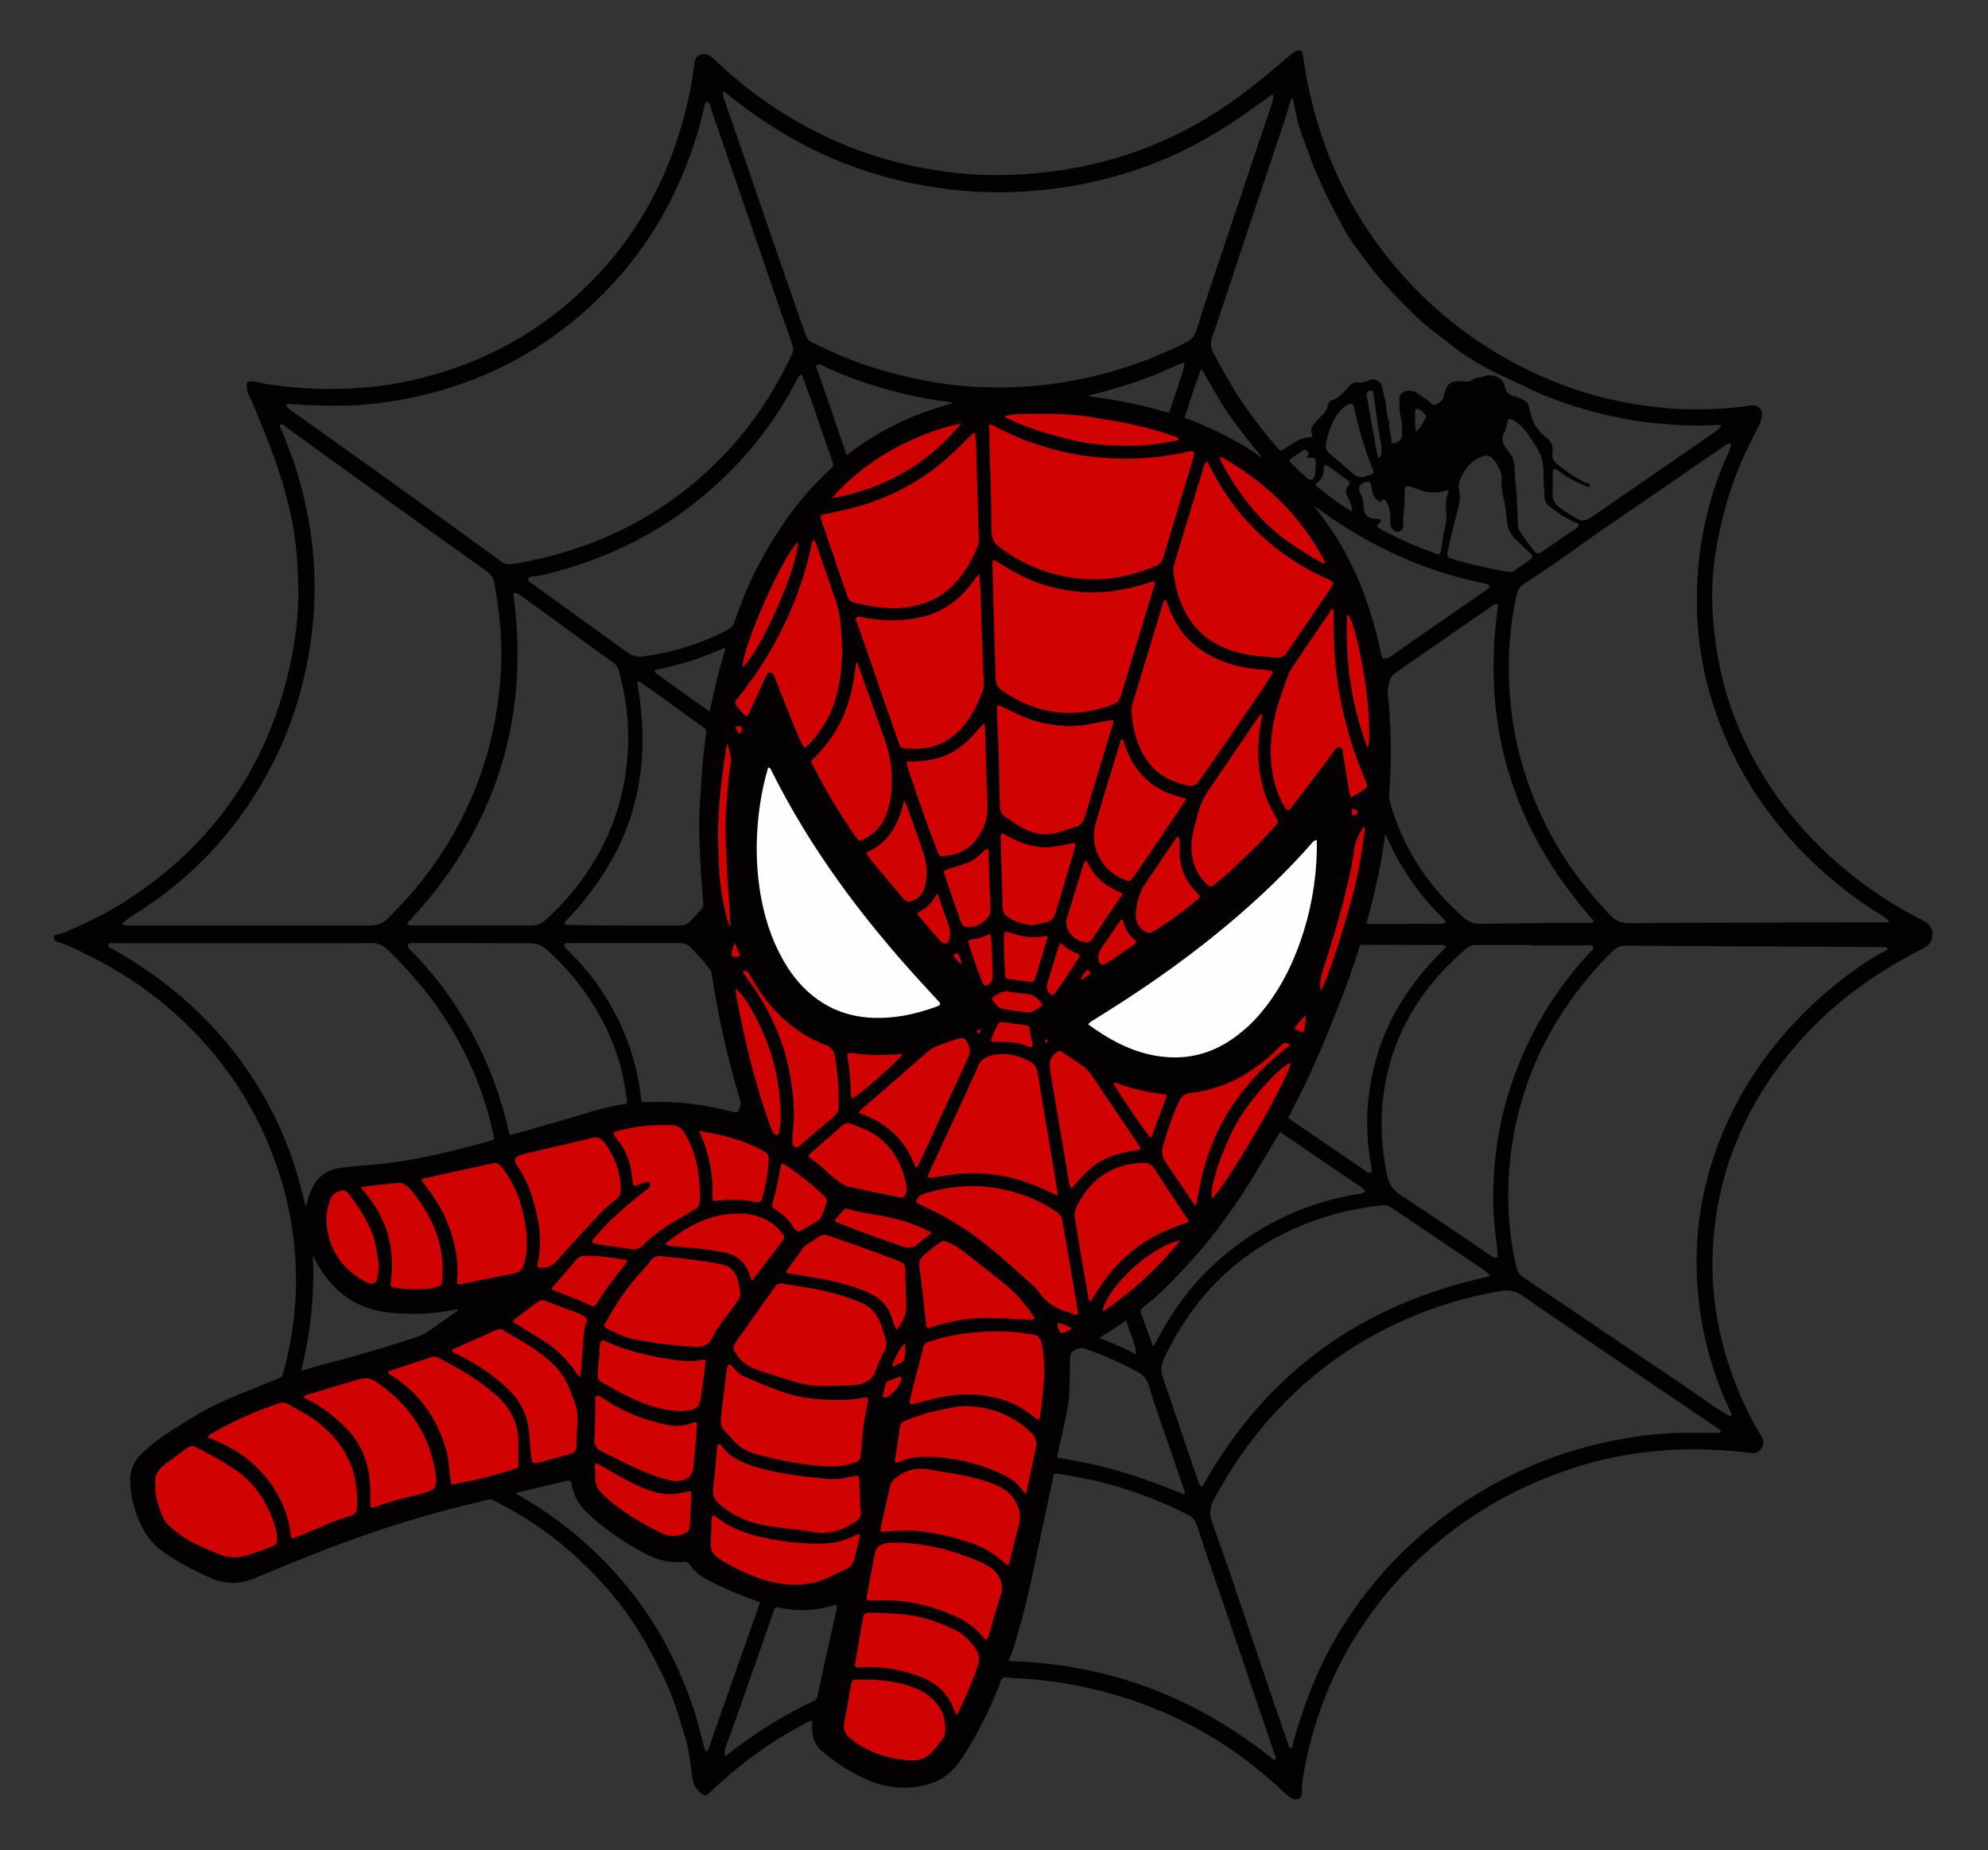 <?xml version="1.0" encoding="utf-8"?>
<!-- Generator: Adobe Illustrator 24.2.0, SVG Export Plug-In . SVG Version: 6.00 Build 0)  -->
<svg version="1.1" id="Layer_1" xmlns="http://www.w3.org/2000/svg" xmlns:xlink="http://www.w3.org/1999/xlink" x="0px" y="0px"
	 viewBox="0 0 935.7 871" style="enable-background:new 0 0 935.7 871;" xml:space="preserve">
<rect x="0" y="0" width="935.7" height="871" fill="#333333" stroke="none"/>
<style type="text/css">
	.st0{fill:#030101;}
	.st1{fill:#D10202;}
	.st2{fill:#FEFEFE;}
</style>
<g>
	<path class="st0" d="M909.5,439.3c-0.1-3-2-4.8-4.5-6c-8.8-4.4-17.2-9.5-25.2-15.2c-21.8-15.6-39.6-34.7-52.9-58
		c-13.5-23.8-20.2-49.4-21-76.6c-0.4-16.2,2.6-32,7-47.5c3.5-12.1,8.7-23.6,14.6-34.8c0.9-1.7,1.6-3.3,1.8-5.2
		c0.3-3.3-1.5-5.2-4.8-5.2c-0.5,0-0.9,0.1-1.4,0.2c-5,0.7-10,1.3-15,1.5c-9.4,0.4-18.8,0.3-28.2-0.8c-15.2-1.7-29.9-5-44.2-10.4
		c-27.5-10.5-51.5-26.2-71.7-47.6c-13.6-14.4-24.8-30.5-33.3-48.4c-8.3-17.5-13.8-35.9-16.8-55c-0.2-1.8-0.5-3.5-0.9-5.2
		c-0.4-1.5-1.2-1.8-2.7-1.2c-1,0.4-1.8,1-2.6,1.7c-4.5,3.8-9,7.6-13.6,11.4c-14,11.5-29,21.4-45.6,28.8c-24.4,11-50,16.1-76.7,16.6
		c-9,0.2-18-0.4-27-1.6c-19.9-2.8-39-8.2-57.1-17c-18-8.7-34.3-19.8-48.9-33.4c-1.4-1.2-2.6-2.6-4.1-3.7c-3.6-2.6-7.4-1.1-7.9,3.2
		c-1.3,11.4-3.9,22.5-7.3,33.4c-8.8,28.3-23.7,52.8-45.2,73.2c-18.6,17.7-40.2,30.5-64.8,38.3c-12.5,4-25.3,6.7-38.4,7.7
		c-7.7,0.6-15.3,0.8-23,0.5c-8.2-0.4-16.3-1.1-24.3-2.5c-1.8-0.3-3.7-1-5.6-1c-1.7,0-2,0.3-2.1,1.9c0,1.4,0.1,2.7,0.7,4
		c2.5,4.8,4.3,9.9,6.4,14.9c8.5,20.6,15.3,41.6,16.7,64.1c0.5,8.5,0.8,16.9,0.1,25.4c-1.2,14.7-4.2,29.1-8.9,43.1
		c-12.5,37.4-35.5,66.7-68,88.7C53,428.5,42.2,433.9,31,438.7c-1,0.4-2,0.8-3,1c-1.2,0.2-2.6,0.2-2.7,1.8c0,1.4,1.3,1.8,2.3,2.1
		c5.2,1.6,9.9,4.2,14.8,6.6c17.4,8.6,33,19.7,46.8,33.4c16.7,16.6,29.6,35.9,38.3,57.9c7.8,19.6,11.8,39.9,11.8,61
		c0,5.1-0.2,10.1-0.7,15.1c-0.9,9.9-2.8,19.6-5.4,29.2c-0.3,1-0.8,1.6-1.8,2c-5.2,2.1-10.4,4.3-15.7,6.4c-9.2,3.6-18.2,7.7-26.6,13
		c-7.8,5-15.8,9.6-22.5,16.2c-3.4,3.4-5.3,7.3-5.3,12.1c0,7.8,2,15.1,5.4,22.1c2.6,5.3,6.4,9.6,11.3,12.8
		c6.8,4.5,13.9,8.4,21.4,11.6c6.8,2.9,13.4,2.9,20.2,0.1c12-5,24.1-9.9,36.2-14.6c23-8.8,46.4-16,70.4-21.6c5.8-1.3,3.8-1.7,9,1
		c22.1,11.4,40.6,27.1,56,46.5c5.8,7.4,10.8,15.4,15.3,23.7c5.4,10,10.3,20.3,13.4,31.4c1.4,5,3.4,9.9,4.2,15
		c0.7,4,1.2,8.1,1.7,12.1c0.4,3.3,1.9,5.9,4.5,7.9c1.3,1,1.9,1,3.2-0.1c0.3-0.2,0.6-0.5,0.9-0.8c13.5-12.9,28.4-23.9,45-32.4
		c0.8-0.4,1.7-1.1,2.9-1.1c-0.2,1.7-0.1,3.3,0,5.1c0.5,3.5,1.6,6.8,4.5,9.2c4.9,4,10,7.7,15.6,10.7c9.3,5.1,19,7.7,29.7,6
		c5.9-0.9,11.2-3,15.6-7.2c2.7-2.5,4.7-5.6,6.7-8.7c6.3-10,11.4-20.5,15.8-31.4c0.5-1.3,0.7-3.1,1.8-3.8c1.1-0.7,2.8-0.2,4.2-0.1
		c17,0.8,33.7,3.5,50,8.4c29.5,8.9,55.5,23.9,77.8,45.2c1.2,1.1,2.4,2.3,3.9,3.1c2.6,1.3,5.1,0.1,4.9-2.9c-0.2-3.6,0.5-7,1.1-10.5
		c5.1-27.2,15.6-52.1,32-74.4c6.2-8.5,13.2-16.5,20.8-23.8c22.3-21.3,48.3-36.2,77.8-45.1c15-4.6,30.5-6.9,46.2-7.5
		c7.9-0.3,15.7,0,23.5,0.6c2.9,0.2,5.9,0.5,8.8,0.9c1.3,0.2,2.7,0.5,4-0.2c2.4-1.3,4.1-4,2.1-7.3c-4-6.6-7.5-13.5-10.5-20.7
		c-10.7-25.5-14.9-51.9-11.4-79.4c1.7-13.7,5.1-26.8,10.4-39.5c9.2-22.3,23-41.4,40.5-57.9c12.6-11.9,26.8-21.6,42.1-29.8
		c1.9-1,3.8-1.9,5.7-3C908.6,444.6,909.7,442.3,909.5,439.3z M607.1,48.5c0.3-0.8,0.5-1.6,1.4-2.5c0.6,3.2,1.2,6.1,1.8,8.9
		c1.3,6.4,3.9,12.3,6.1,18.4c4.2,11.8,9.9,22.8,15.8,33.8c3.3,6.1,7.7,11.6,11.8,17.2c6.7,8.9,14.5,16.8,22.4,24.6
		c4.9,4.8,10.5,8.6,15.8,12.9c8.7,7.1,18.4,12.3,28.6,16.9c5.8,2.6,11.5,5.7,17.4,8c14.9,5.9,30.3,9.9,46.2,12
		c8.2,1.1,16.4,1.5,24.6,1.7c2.7,0,5.4-0.2,8.1-0.3c1-0.1,2.1-0.3,3.1,0.5c-1.1,1.5-2.6,2.4-4,3.4c-8.6,6-17.3,12-26,18
		c-10.2,7-20.4,14.1-30.6,21.1c-0.9,0.6-1.8,1.2-2.9,1.6c-1.3,0.5-2.7,0.5-3.9-0.2c-3.1-1.9-6.2-3.6-9.1-5.8c-2-1.6-3-3.5-2.9-6.2
		c0.1-3.2,0-6.3,0-9.4c0-0.8-0.2-1.7,0.7-2.1c0.9-0.3,1.6,0.2,2.2,0.7c3.6,3,7.8,5.1,12.2,6.9c0.7,0.3,2,1.3,2.4,0
		c0.4-1.1-1.2-1-1.9-1.3c-5-2.3-9.3-5.5-13.6-8.9c-1.7-1.3-2.5-3.2-2.1-5.3c0.5-3.3-0.8-5.7-3.4-7.6c-3.6-2.7-5.8-6.3-6.8-10.7
		c-1.3-5.9-1.3-5.8-6.9-8c-0.1-0.1-0.2-0.2-0.4-0.2c-2.8-0.4-4.4-1.7-5-4.9c-0.8-4-5.9-6-9.8-4.6c-0.9,0.4-1.9,0.6-2.8,0.7
		c-1,0.2-2,0.3-2.8,1.1c-0.9,0.8-2.1,0.8-3.2,0.7c-1.2-0.1-2.4-0.2-3.6-0.1c-3.6,0.2-4.9,1.4-5.9,4.9c-0.3,1-0.5,1.9-0.7,2.8
		c-0.1,1-3.1,3.5-4.1,3.5c-0.5,0-0.9-0.1-1.3-0.5c-2-2.1-4.6-3.4-7-5.1c-1.2-0.9-2.9-1.3-4.5-1.1c-2.5,0.3-4.1,2-3.9,4.6
		c0.2,3,0,5.9,0.9,8.8c0.7,2.4,0.3,5.1,0.4,7.6c0.1,1.9-2.1,3.6-4.1,3.7c-0.6,0.1-0.9-0.3-0.9-0.8c0-2.7-1.2-5.3-1-8
		c0-0.5,0.1-1-0.1-1.4c-1.5-3.1-1-6.7-1.8-10c-0.6-2.1-1.1-4.4-1.5-6.6c-0.5-2.3-3.7-4.1-5.8-3c-1.8,0.9-3.6,1.4-5.7,1.2
		c-1.4-0.2-2.7,0.4-3.8,1.6c-2,2.2-3.9,4.5-6.6,6c-0.3,0.1-0.5,0.5-0.8,0.5c-2.3,0.2-2.7,2-3.1,3.7c-0.3,1.3-0.9,2.2-1.9,3.1
		c-1.8,1.6-3.4,3.5-4.9,5.4c-0.7,1-1.1,2.3-0.5,3.6c0.2,0.4,0.4,0.9,0.2,1.5c-1.6,0.5-3.5,0.6-5.3,1.2c-0.3,0.2-0.6,0.1-0.9,0.3
		c-1.4,0.9-2.8,1.9-4.4,2.7c-0.9,0.4-1.7,1.2-2.7,1.7c-1.7,0.9-1.7,0.9-2.9-0.5c-5.8-6.4-10.9-13.2-15.8-20.2
		c-5.5-7.9-10.1-16.4-14.7-24.9c-1.3-2.4-1.1-4.8-0.3-7.2c1.4-3.9,2.7-7.9,4-11.8c5.3-15.9,10.6-31.9,15.9-47.9
		c4.9-14.7,9.9-29.4,14.8-44.2C605.9,52.6,606.5,50.6,607.1,48.5z M704.6,587.4c0.1,1.2,0.2,2.4,0.3,3.6c0,1-0.5,1.3-1.4,1.1
		c-0.7-0.1-1.2-0.5-1.7-0.9c-14.3-9.7-28.6-19.5-43-28.9c-3.3-2.2-5.2-5.2-6-9.1c-1.5-7.9-2.5-15.8-2.5-23.8
		c0-20.1,5.2-38.7,15.9-55.7c6.4-10.1,14.3-18.8,23.3-26.6c1.5-1.3,3.1-2.2,5.2-2.2c8.8,0,17.6,0,26.4,0c0,0.1,0,0.1,0,0.2
		c8.4,0,16.9,0,25.3,0c1.2,0,2.9-0.5,3.4,0.6c0.7,1.3-1,2.1-1.8,3c-18.2,19.7-31,42.4-38.6,68c-4.3,14.6-6.3,29.6-6.6,44.9
		C702.7,570.3,703.5,578.8,704.6,587.4z M147.2,590.8c0.4,0.8,0.8,1.5,1.1,2.4c4.9,9,11.3,16.4,20.7,20.9c5.8,2.8,12,3.8,18.3,4.2
		c9,0.6,17.9,0.1,26.7-1.7c0.5-0.1,1.1-0.1,1.7-0.2c0,0.8-0.7,1-1.2,1.3c-4.3,3-8.6,6-12.9,9.1c-1.6,1.1-3.3,1.9-5.1,2.5
		c-15,5.1-30.3,9.4-45.6,13.4c-2.9,0.8-5.8,1.7-9.1,2.6C146.2,627.2,148.2,609.2,147.2,590.8z M241.9,281.5
		c-0.1-0.4-0.1-0.8-0.2-1.2c-0.3-1.1,0.3-1.2,1.2-1.1c0.7,0.1,1.2,0.4,1.7,0.8c10.1,7.3,20.3,14.7,30.4,22.1c4.5,3.3,9,6.6,13.6,9.8
		c1.3,1,2.2,2.1,2.6,3.6c1.8,6.4,3.1,12.9,3.8,19.5c0.8,7.5,0.9,15.1,0.2,22.7c-1.2,13.6-4.7,26.5-10.7,38.8
		c-6.8,14-16.1,26.1-27.6,36.5c-2,1.8-4.2,2.7-6.9,2.7c-18.3,0-36.6,0-54.9,0c-1.2,0-2.4,0-3.4-0.7c0-0.8,0.6-1.2,1.1-1.6
		c13.5-14.4,24.8-30.3,33.4-48.1c7.6-15.7,12.7-32.1,15.3-49.3c1.4-9.2,2.1-18.4,2.1-27.7C243.6,299.3,243,290.4,241.9,281.5z
		 M550.8,192.8c-0.5,1.6-0.6,1.6-2.2,1.1c-11.3-3.3-22.8-5.6-34.4-7.1c-0.4,0-0.8-0.1-1.2-0.2c-0.2-0.1-0.5-0.1-0.6-0.5
		c5.2-1,10.2-2.6,15.3-4.1c5-1.5,10-3.3,14.9-5.1c5-1.9,9.6-4.5,14.9-6.2c-0.1,1.9-0.5,3.3-1,4.9
		C554.7,181.3,552.7,187.1,550.8,192.8z M615.3,215.5c0.2,0,0.4,0.1,0.5,0c3.6,0,3.7,0.1,3.5,3.8c-0.1,1.4-0.1,2.9-0.4,4.3
		c-0.4,2.3-2.1,2.9-3.8,1.4c-2.5-2.2-4.9-4.6-7.3-6.9c-1.2-1.1-1.1-1.8,0.3-2.6c1.6-1,3.2-2,4.6-3.1c0.8-0.6,1.7-0.9,2.6-0.1
		c0.9,0.8,0.8,1.6,0.1,2.5C615.3,215,615.1,215.2,615.3,215.5z M623.8,219.1c0.9-0.4,1.6,0.5,2.3,1c2.6,1.9,5.1,3.9,7.9,5.7
		c1.3,0.8,1.5,1.6,0.6,2.8c-1.4,1.8-1.2,3.4-0.3,5.3c0.9,2.1,2,4.1,2.1,6.9c-6.5-3.6-11.9-8.1-17.2-12.4c0.2-0.8,0.8-1.1,1.3-1.5
		c1.6-1.5,2.4-3.3,2.6-5.5C623.1,220.6,622.7,219.5,623.8,219.1z M655.9,249.6c0.9,0.9,2,1,3.1,0.5s1.6-1.4,1.5-2.5
		c-0.3-3.1,0.2-6.1,0.5-9.1c0.2-1.6,0.1-3.2,0.1-4.8c0.1-1,0-2.1,0.1-3.1c0.2-1.5,0.7-1.9,2.3-1.6c0.4,0.1,0.7,0.3,1.1,0.4
		c0.8,0.3,1.7,0.5,2.5,0.8c4.5,1.8,9.1,2.3,13.8,0.7c0.2-0.1,0.5-0.2,0.7-0.2c0.1,0,0.1,0.1,0.3,0.2c-0.4,1.1-0.8,2.2-1,3.5
		c-0.5,2.1-0.4,4.3-0.2,6.4c0.3,2.6,0,5.1-0.6,7.6c-0.8,3.4-1.2,6.9-1.8,10.4c-0.5,2.3-0.7,2.5-2.8,1.7c-8.6-3.1-16.9-6.6-24.9-11
		c-0.5-0.2-0.9-0.4-1.3-0.7c-1.4-0.9-1.4-1.1-0.3-2.4c0.1-0.1,0.1-0.1,0.2-0.2c0.4-0.4,1-0.8,0.7-1.4c-0.3-0.6-1-0.3-1.5-0.4
		c-0.6-0.1-1.3-0.1-1.9-0.2c-3.1-0.6-4.4-2-4.6-5.2c-0.1-2.4-0.5-4.7-1.7-6.9c-1.3-2.5,0.1-4.9,2.9-5.2c1.5-0.2,2.1,0.2,2.3,1.7
		c0.2,0.9,0.2,1.7,0.4,2.6c0.2,1.5,1,2.8,2.1,3.9c1.2,1.3,1.4,1.4,2.9,0.3c0.8-0.6,1.2-0.2,1.5,0.4c1.3,2.3,2,4.7,2.1,7.3
		c0,1.2,0,2.3,0,3.4C654.4,247.7,655,248.8,655.9,249.6z M666.1,193.3c0.1-0.9,0.8-0.9,1.4-0.7c1.6,0.5,2.5,1.9,3.6,3
		c0.3,0.2,0.2,0.8,0,1.1c-1.4,2.2-2.4,4.6-4.7,6.6C665.9,199.8,666,196.5,666.1,193.3z M644,539.4c0.4,3.8,1.1,7.5,1.6,11.2
		c0.2,1.4-0.4,1.9-1.7,1.4c-0.3-0.1-0.5-0.3-0.8-0.5c-12-8.2-24-16.4-36-24.6c-0.3-0.2-0.5-0.4-0.8-0.7c1.2-2.3,2.4-4.5,3.5-6.8
		c8.3-15.9,15-32.4,21.5-49.1c3-7.8,5.9-15.7,8.3-23.7c0.5-1.8,0.5-1.8,2.4-1.8c12,0,24,0.1,36,0.1c0.9,0,1.8-0.1,2.7,0.8
		c-1.7,1.7-3.3,3.4-5,5.2c-11.7,12.3-20.8,26.1-26.3,42.2c-2.5,7.3-4.1,14.8-5.1,22.4C643.2,523.5,643.3,531.4,644,539.4z
		 M300.1,322.5c0-0.2-0.1-0.5-0.1-0.7c-0.1-0.8,0.3-1.2,1.1-0.8c0.4,0.2,0.8,0.5,1.2,0.8c9.8,6.7,19.3,13.9,29,20.8
		c1,0.7,1.3,1.4,1.1,2.6c-1.8,11.3-2.3,22.7-3,34.1c-0.6,10.3-0.1,20.6,0.5,30.9c0.3,5,0.7,10,1.1,15c0.1,1.2-0.2,2.1-1,3
		c-1.7,1.8-3.3,3.5-4.9,5.3c-1.4,1.6-3.2,2.2-5.3,2.2c-8.2,0-16.3,0-24.5,0c-7.7,0-15.5,0-23.2-0.2c-1.7,0-3.3,0-5-0.1
		c-0.6,0-1.2-0.1-1.4-0.7c-0.1-0.6,0.4-0.9,0.7-1.2c1.7-1.8,3.5-3.7,5.2-5.6c11.7-13.6,21-28.7,26.1-46.1c2.9-9.9,4.4-19.9,4.7-30.2
		C302.6,341.8,301.8,332.1,300.1,322.5z M337.4,319.9c-1.1,5-2.2,9.9-3.4,15.1c-3.8-2.7-7.5-5.3-11.1-7.9c-4.3-3.1-8.7-6.2-13-9.3
		c-0.8-0.5-1.7-0.9-1.7-2.3c5.6-1.3,11.2-2.5,16.8-4.3c5.5-1.8,10.8-3.9,16.5-6.4C340.2,310,338.5,314.9,337.4,319.9z M265.7,444.7
		c0.3-0.8,1-0.7,1.6-0.7c8.9,0,17.7,0,26.6,0c8.8,0,17.5,0,26.1,0c2,0,3.8,0.7,5.2,2.1c3.1,3.2,6.1,6.5,8.8,10.1
		c0.6,0.7,0.9,1.5,1,2.4c3.1,20,7.4,39.8,13.3,59.2c0.3,1.1,0.4,2.2,0,3.3c-0.9,2.7-1.3,3-4.1,2.2c-13-3.5-26.2-5-39.6-4.4
		c-0.4,0-0.8-0.1-1.2,0c-1.3,0.2-1.6-0.4-1.7-1.6c-1.4-13.9-5.4-27-11.8-39.4c-5.4-10.6-12.3-20.3-20.9-28.7c-1-0.9-1.8-1.9-2.7-2.8
		C265.9,445.9,265.4,445.4,265.7,444.7z M530.1,621.6c1.4,5.5,4.2,10.2,4.7,16c-5.9-3-11.4-5.4-17.4-7.7
		C521.8,627.2,525.8,624.6,530.1,621.6z M537.9,615.6c9.6-7.5,17.9-16.5,26-25.7c6-6.7,11.3-14,16.5-21.4
		c7.5-10.5,13.7-21.7,20.4-32.7c0.5-0.9,1.1-1.8,1.7-2.8c2.6,1.7,5.1,3.4,7.6,5.1c8.8,6,17.7,12.1,26.5,18.1
		c1.4,0.9,2.8,1.8,4.2,2.8c0.7,0.5,1.5,1,1.7,2c-0.9,0.8-2.1,1-3.1,1.1c-21.5,3.5-40.9,11.7-58.2,24.9
		c-14.2,10.7-25.5,23.9-34.1,39.4c-1.4,2.4-2.7,4.8-4,7.2c-0.8-0.1-0.8-0.7-0.9-1.1c-1.7-4.7-3.4-9.5-5.1-14.2
		C536.7,617.1,536.8,616.5,537.9,615.6z M678.8,434.9c-0.2,0-0.5,0-0.7,0c-11.1,0-22.3,0.1-33.5,0.1c-0.4,0-0.8,0-1.4-0.4
		c3.6-13.5,7-27.3,8.8-41.9c1.7,3.4,3,6.2,4.3,8.9c5.7,10.7,12.7,20.6,21.4,29.2c0.7,0.7,1.4,1.4,2,2.1
		C680.7,434.1,680.4,434.7,678.8,434.9z M650.1,308.1c-1.4-6.9-3.1-13.7-5.3-20.4c-5.2-16.3-12.6-31.5-23.1-45.2
		c-1.1-1.5-2.3-3-3.5-4.5c5.4,3.7,10.7,7.6,16.3,11c18,11.1,37.1,19.4,57.6,24.2c2.6,0.6,5.1,1.2,7.7,1.8c0.5,0.1,1.1,0.2,1.2,0.9
		c0.1,0.7-0.3,1.1-0.8,1.4c-2.1,1.5-4.2,2.9-6.3,4.4c-9,6.2-18,12.5-27,18.7c-3.8,2.6-7.5,5.3-11.2,7.9c-1,0.6-1.9,1.3-3,1.5
		C650.9,310.2,650.5,310,650.1,308.1z M648.9,215.7c-1.1-2.8-1.4-5.5-1.8-8.2c-1.3-6.8-2.5-13.7-3.7-20.5c-0.1-0.5-0.3-0.9-0.2-1.4
		c0.3-0.9,0.6-1.6,1.7-1.7c1.2-0.1,1.5,0.6,1.6,1.6c0.7,5.3,1.4,10.6,2.2,15.9c0.4,2.6,0.9,5.1,1.3,7.6c0.2,1.4,0.2,2.9,0.2,4.3
		C650.2,214.2,649.9,215,648.9,215.7z M643.3,213.5c0.8,2.3,1.8,4.5,2.6,6.7c1,2.7,0.9,2.9-1.8,3.6c-0.2,0.1-0.5,0.1-0.7,0.2
		c-2.8,1.4-4.9,0.5-7.1-1.5c-3.3-3-6.8-5.8-10.2-8.7c-1.2-1-2.1-2.1-2.1-3.9c0.2-1.6,0.7-3.2,1-4.9c0.9-3.1,2.1-6.2,3.8-9
		c1.2-2.1,2.9-3.8,4.9-5.1c2.3-1.5,3.3-1,3.8,1.6C639,199.7,641,206.6,643.3,213.5z M557.5,196.6c2.8-7.5,4.6-15.2,8-23
		c4.5,7.8,8.5,15.2,13.3,22.1c4.9,6.9,10.1,13.5,15.6,20C583,207.7,570.6,201.5,557.5,196.6z M422.2,199.5c-8.3,4-16.1,9-23.7,14.8
		c-4.6-13.6-9.1-26.8-13.7-40c-0.2-0.7-1.2-1.6-0.2-2.4c0.9-0.8,1.9-0.1,2.7,0.3c5.7,2.7,11.5,5.2,17.5,7.2
		c13.8,4.7,27.8,8.2,42.3,9.9c0.3,0,0.7,0,1.1,0.6C439.2,192.4,430.5,195.4,422.2,199.5z M391.9,217.6c0.4,1.1,0.5,1.9-0.6,2.9
		c-14,12.5-24.7,27.7-33.6,44.2c-5,9.1-8.8,18.6-12.1,28.4c-0.5,1.4-1.2,2.4-2.6,3.1c-12.6,6.7-26,10.9-40.1,12.8
		c-2.9,0.4-5.4-0.2-7.7-1.9c-14.8-10.7-29.5-21.3-44.3-32c-0.4-0.3-0.8-0.5-1.2-0.8c-0.6-0.4-1.2-0.8-1-1.7c0.2-0.9,0.9-1,1.6-1.1
		c4.1-0.3,8.1-1.5,12.1-2.6c29.5-8,55.5-22.3,77.7-43.5c14.1-13.4,25.7-28.8,34.7-46.1c0.6-1.1,0.9-2.5,2.6-3
		c1.7,4.8,3.3,9.3,5.1,13.9C385.6,199.3,388.7,208.5,391.9,217.6z M192.1,444.9c0.3-1,1.2-0.9,2-0.9c9.4,0,18.9,0,28.3,0
		c9,0,18,0.1,27.2,0.1c3.1,0,5.5,0.9,7.8,3c13.9,12.6,24.6,27.4,31.4,45c3.3,8.5,5.2,17.2,6.3,26.2c0.1,0.8,0.1,1.4-0.9,1.5
		c-10.9,1.4-21.1,5.3-31.5,8.2c-7,2-13.9,3.9-20.9,6c-1.8,0.5-2,0.3-2.4-1.4c-3.1-14.2-7.9-27.8-14.4-40.8
		c-7.6-15.1-17.1-29-28.7-41.4c-1.1-1.2-2.3-2.3-3.4-3.4C192.3,446.4,191.8,445.8,192.1,444.9z M497.8,684.6c0.7-3,1.4-6.1,2-9.1
		c1-4.5,2-8.9,2.8-13.4c0.4-2.1,0.6-4.3,0.7-6.4c0.2-4.9,0.3-9.7,0.3-14.6c0-4.4,0.6-5.1,4.7-6.4c1-0.3,1.8,0,2.6,0.3
		c5.7,1.9,11.2,4.3,16.6,6.8c2.6,1.2,5.1,2.6,7.7,3.9c2.8,1.4,4.6,3.6,5.5,6.6c2.7,8.8,5.7,17.4,8.7,26.1c2.3,6.7,4.7,13.5,7,20.3
		c0.5,1.6,1.2,3.1,1.2,5c-3.6-1.5-6.9-2.9-10.3-4.1c-14.4-5.7-29.3-9.9-44.6-12.5c-1.1-0.3-2.3-0.4-3.5-0.6
		C497.5,686.2,497.5,686.2,497.8,684.6z M547.3,648.5c-1-3-0.9-5.6,0.4-8.5c16.3-35,43.1-57.7,80.1-68.3c7.4-2.2,15-3.3,22.6-4.3
		c1.9-0.2,3.4,0.4,4.9,1.4c11.1,7.5,22.1,14.9,33.2,22.4c3.4,2.3,6.9,4.7,10.3,7c0.9,0.6,1.9,1.3,2.5,2.6c-3.8,0.9-7.3,1.7-10.9,2.6
		c-25.9,6.9-49.9,17.7-71.3,34c-18.7,14.2-33.9,31.5-46.5,51.2c-2.2,3.4-4.1,6.9-6.2,10.3c-0.7,1.3-1.1,1.3-1.8,0.1
		c-0.3-0.6-0.6-1.3-0.8-2C558.3,680.8,552.9,664.6,547.3,648.5z M747.3,434.5c-8.5,0-16.9-0.1-25.4,0.1c-8.5,0.2-16.9,0.2-25.4,0.3
		c-2.8,0-5.2-0.8-7.3-2.6c-16.8-14.8-28.7-32.7-34.9-54.3c-0.4-1.5-0.5-2.9-0.4-4.5c0.8-11.5,1-23,0.3-34.5c-0.2-3.7-0.4-7.4-0.9-11
		c-0.4-2.8,0.2-5.4,1-8c0.5-1.6,1.7-2.7,3-3.6c6.1-4.2,12.2-8.5,18.3-12.7c8.7-6,17.5-12.1,26.2-18.1c0.3-0.2,0.7-0.5,1-0.7
		c0.6-0.4,1.4-0.7,2-0.3c0.6,0.4,0.2,1.2,0.1,1.8c-1.4,9.9-2,19.9-1.9,29.9c0.3,24.7,5.5,48.3,16,70.7c7.7,16.3,17.7,31.1,29.5,44.7
		c0.5,0.7,1.3,1.2,1.6,2.2C749,434.7,748,434.5,747.3,434.5z M685.1,263.6c-0.5-0.2-1.1-0.3-1.6-0.5c-2.3-0.8-2.6-1.2-2.1-3.5
		c0.6-2.8,1.2-5.6,1.9-8.4c1.2-4.6,2.3-9.3,3.5-13.9c0.5-2.3,0.3-4.5-0.1-6.7c-0.4-1.7-0.1-3.3,0.6-4.9c2-4.6,4.7-8.6,9.6-10.5
		c0.6-0.2,1.2-0.4,1.8-0.6c1.5-0.4,2.7,0,3.7,1.1c2.9,3.3,4.8,6.9,4.3,10.6c0,3.8,0.6,6.8,1.3,9.6c0.6,2.9,1,5.8,1.2,8.8
		c0.2,3.8,1.7,7,4.5,9.5c2.1,2,4.1,4,6.2,6c1.8,1.8,1.8,2.1-0.2,3.6c-2.2,1.6-4.5,3.1-6.7,4.7c-1,0.8-2.2,1-3.4,0.7
		C701.4,267.6,693.1,266,685.1,263.6z M715.6,250.6c-0.8-1.2-1.2-2.4-1.2-3.8c0-9.2-1.1-18.5-1.6-27.7c-0.2-3.3-2-5.7-3.9-8.1
		c-1.9-2.5-2.4-4.8-0.8-7.5c0.9-1.7,0.9-3.6,1.6-5.3c0.2-0.4,0.3-1.1,1.2-1c0.4,0.2,0.9,0.5,1.6,0.7c2.6,1.6,4.7,3.7,6.4,6.1
		c1.1,1.6,2.1,3.3,3.2,4.8c3,4,4.4,8.5,4.4,13.6c-0.1,3.7,0.3,7.3,0.4,11c0,2.2,0.9,3.9,2.7,5.3c3.9,2.9,7.8,5.7,12.3,7.4
		c1.3,0.5,1.4,1.4,0.4,2.3c-0.4,0.4-0.9,0.7-1.4,1c-4.9,3.3-9.7,6.6-14.6,10c-2.4,1.7-2.9,1.6-4.6-0.5
		C719.5,256.2,717.5,253.4,715.6,250.6z M340.5,43.1c1,0.3,1.5,1,2.2,1.5c10.6,8.5,21.8,16.2,33.8,22.6c18.6,10,38.3,16.7,59.1,20.3
		c15.1,2.6,30.2,3.6,45.4,2.7c26.5-1.5,51.9-7.7,75.9-19.3c14.3-6.9,27.4-15.8,40.1-25.2c0.6-0.4,1.1-0.7,1.6-1.1
		c0.1-0.1,0.3-0.1,0.6-0.1c0.3,1.9-0.2,3.6-0.8,5c-9.9,29.4-19.8,58.9-29.6,88.3c-1.9,5.9-3.9,11.9-5.7,17.8
		c-0.8,2.6-2.4,4.4-4.8,5.6c-15.1,7.6-30.8,13.2-47.3,16.8s-33,5-49.8,4.2c-17.6-0.8-34.8-4.2-51.6-9.6c-9.4-3-18.3-7-27.2-11.3
		c-1.7-0.7-2.6-1.9-3.2-3.6c-8.8-25.2-17.6-50.5-26.2-75.8c-4-11.8-8.1-23.5-12.2-35.3C340.4,45.6,339.8,44.4,340.5,43.1z
		 M134.9,190.6c0.2-0.5,0.6-0.4,1-0.4c0.4,0,0.9,0.1,1.4,0.1c11.6,0.7,23.3,1.2,34.9,0.1c13.7-1.2,27.2-3.9,40.3-8.1
		c25.9-8.3,48.5-21.9,68.1-40.7c23.1-22.1,38.7-48.8,47.8-79.3c1.3-4.2,2.3-8.4,3.3-12.7c0.2-0.6,0-1.5,1-1.6c1.1,0,1.2,0.9,1.5,1.6
		c0.9,2.8,1.8,5.6,2.8,8.4c7,20.4,14,40.7,21,61.1c5,14.5,9.9,28.9,15,43.4c0.7,2,0.1,3.6-0.7,5.3c-7.4,15.5-16.5,29.7-28,42.5
		c-15.4,17.1-33.4,30.6-54.2,40.4c-15.3,7.1-31.3,11.9-47.9,14.7c-0.7,0.1-1.4,0.1-2.1,0.2c-2.2,0.2-3.9-0.8-5.2-2
		c-9.8-7.1-19.7-14.3-29.5-21.4c-22.6-16.4-45.3-32.6-68-48.7c-0.7-0.5-1.4-1-2.1-1.6C135,191.6,134.7,191.1,134.9,190.6z
		 M61.4,431.7c27.8-17,49.6-39.8,65-68.5c9.8-18.2,16.2-37.6,19.4-58.1c1.7-10.9,2.5-21.9,2.2-32.9c-0.4-17.5-3.4-34.6-8.6-51.3
		c-2-6.3-4.4-12.4-6.9-18.4c-0.4-0.8-1.4-1.9-0.4-2.6c0.9-0.6,1.7,0.6,2.4,1.1c14.8,10.7,29.6,21.4,44.5,32.1
		c16.6,11.9,33.2,23.8,49.9,35.7c2.2,1.6,3.4,3.4,3.9,6.2c2.1,12.3,3.6,24.6,3.1,37c-0.8,23.9-6,46.8-16.2,68.5
		c-6.6,14-14.8,26.8-24.8,38.6c-3.8,4.5-7.9,8.7-12,13c-2.5,2.6-5.3,3.6-8.8,3.6c-37.4,0-74.8,0-112.2,0c-1.4,0-2.8,0.1-4.5-0.7
		C58.8,433.6,60.2,432.7,61.4,431.7z M138.9,549.7c-8.1-25.5-21.5-47.9-39.8-67.3c-13.5-14.3-29-26-46.1-35.6
		c-0.8-0.4-2.3-0.5-2-1.9c0.4-1.3,1.8-0.8,2.7-0.8c20.9,0,41.7,0,62.6,0c13.5,0,27,0,40.5,0c5.9,0,11.8,0,17.7-0.1
		c3.3-0.1,5.9,1.1,8.3,3.4c11.1,10.9,21,22.6,29.1,35.9c9.6,15.8,16.4,32.6,20.3,50.7c0.1,0.8,0.3,1.5,0.4,2.4
		c-2.8,1.1-5.7,1.7-8.5,2.5c-10.9,2.9-21.9,5.6-33.1,7.5c-5.8,1-11.6,1.6-17.4,2.1c-4.6,0.3-9.2,0.8-13.8,1.4
		c-6,0.8-10.3,4.1-12.9,9.5c-1.1,2.2-1.8,4.5-2.4,6.8c-0.1,0.5-0.2,1.1-0.8,1.5C142.4,561.6,140.8,555.6,138.9,549.7z M334,822.2
		c-0.3,0.9-0.5,1.8-1.7,2.3c-0.5-0.6-0.6-1.2-0.8-1.9c-1.8-6.7-3.4-13.4-5.7-20c-7.8-22.6-19.3-43.1-35.2-61
		c-13.1-14.8-28.2-27.1-45.3-37c-0.8-0.4-1.7-0.7-2.5-1.7c5-1.2,9.8-2.4,14.5-3.5c3-0.7,5.9-1.4,8.9-2.1c2.3-0.5,2.6-0.3,3,2
		c0.3,2.2,1.1,4.3,2.1,6.3c1.8,3.4,4.4,6.1,7.2,8.6c8,7,16.6,12.9,26.1,17.7c5.4,2.7,11,4.1,17.1,3.4c1.4-0.2,2.3,0.3,3.1,1.5
		c2.3,3.4,5.6,5.7,9.2,7.5c7.1,3.6,14.3,6.7,21.8,9.3c2,0.7,2,0.7,1.3,2.6c-6.5,18.4-13,36.9-19.5,55.3
		C336.3,815.1,335.2,818.6,334,822.2z M393.8,757.4c-0.6,3-1.3,6.1-2,9.1c-2.4,10.6-4.7,21.2-7,31.8c-0.2,1.1-0.6,1.9-1.8,2.5
		c-14.6,6.8-28.1,15.4-40.8,25.4c-0.2,0.2-0.4,0.5-1,0.4c-0.3-1.4,0-2.7,0.3-3.9c4.9-13.1,9.3-26.3,14-39.5c3-8.4,5.9-16.7,8.8-25.1
		c0.4-1.2,0.8-1.6,2.2-1.3c8.4,1.8,16.7,1.7,24.9-0.8c0.2-0.1,0.5-0.1,0.7-0.2C393.8,755.4,394.1,755.7,393.8,757.4z M600.2,828.3
		c-0.9,0.6-1.6-0.6-2.2-1.1c-19.2-15.1-40.1-27-63.3-34.8c-12.2-4.1-24.6-6.9-37.3-8.6c-7.2-1-14.3-1.5-21.5-1.8
		c-0.3,0-0.6-0.1-0.9-0.2c-0.2-0.9,0.3-1.6,0.9-2.4c4.8-14.6,8.3-29.6,11.5-44.7c2.7-13,5.5-26.1,8.3-39.1c0.4-2,0.4-2,2.4-1.7
		c19.5,2.7,38.1,8.3,55.9,16.7c1.6,0.7,3.2,1.7,4.9,2.4c2.4,1,3.7,2.8,4.5,5.2c3,9.3,6.1,18.5,9.3,27.7c9.2,26.6,18.1,53.3,27.2,80
		C600.1,826.7,601.1,827.7,600.2,828.3z M809.8,674.3c-0.3,0.5-0.8,0.3-1.3,0.3c-2.8,0-5.6,0-8.4,0c-8.9-0.2-17.9,0.1-26.8,1.3
		c-16.3,2.2-32.1,6-47.4,12.1c-23.8,9.4-45,23-63.6,40.6c-14.2,13.5-26.1,28.9-35.6,46.1c-8,14.6-13.7,30-18.1,46
		c-0.2,0.8,0,2.1-1.1,2.1s-1-1.3-1.3-2.1c-6-16.9-11.6-34-17.4-51c-6-17.6-11.8-35.2-18.2-52.7c-1.4-3.9-1.3-7.2,0.7-10.9
		c7.8-14.7,17.2-28.4,28.5-40.7c12.4-13.6,26.6-25.1,42.5-34.4c18-10.5,37.3-17.9,57.7-22c2-0.4,4.1-0.8,6.1-1.2
		c3.7-0.7,7.1-0.1,10.3,2.1c14.2,9.8,28.5,19.5,42.8,29.2c7.8,5.3,15.7,10.6,23.6,15.9c8.6,5.8,17.2,11.7,25.8,17.5
		c0.2,0.1,0.4,0.2,0.6,0.4C809.6,673.3,810.1,673.7,809.8,674.3z M885.3,448.6c-12.2,7.1-23.1,15.7-33.3,25.4
		c-12.8,12.2-23.6,25.9-32.3,41.2c-9.8,17.3-16.3,35.7-19.4,55.3c-1.9,12.4-2.2,24.8-1.2,37.3c1.4,17.2,5.6,33.7,12.1,49.6
		c1,2.4,2.2,4.7,3.2,7c0.3,0.7,1,1.4,0.4,2c-0.6,0.7-1.3-0.1-1.9-0.4c-2.2-1.4-4.4-2.6-6.5-4.1c-13.5-9.6-27.5-18.7-41.2-28
		c-16.1-10.9-32.2-21.8-48.3-32.6c-1.7-1.2-2.7-2.7-3.2-4.8c-4.4-19-4.9-38.3-2-57.6c5-33,19.5-61.4,42.1-85.8
		c1.7-1.8,3.5-3.5,5.2-5.3c1.7-1.7,3.7-2.6,6.2-2.6c16.5,0.1,32.9,0.2,49.4,0.3c0.4,0,0.7,0,1,0c13.4,0.1,26.9,0.1,40.3,0.2
		c10,0.1,20,0.1,30,0.2c0.8,0,1.8-0.2,2.7,0.7C887.6,447.6,886.5,448.3,885.3,448.6z M887.7,434.2c-0.2,0-0.5,0-0.7,0
		c-26.9,0.1-53.7,0.1-80.6,0.2c-13.3,0-26.5,0.1-39.8,0.2c-3.5,0-6.3-1.1-8.7-3.7c-11.2-11.8-20.9-24.6-28.5-39
		c-10-19-16.3-39.2-18.4-60.6c-1.7-17.3-0.9-34.5,2.9-51.5c0.5-2.2,1.5-3.7,3.4-4.9c7.3-4.8,14.5-9.6,21.6-14.7
		c7.1-5.1,14.2-10.1,21.4-15c17-11.7,34-23.4,51.1-35.1c0.9-0.7,1.9-1.5,3.4-1.1c-0.1,1.7-0.8,3-1.4,4.5
		c-5.8,12.3-9.6,25.3-12.1,38.7c-2.1,11.3-2.8,22.7-2.6,34.1c0.5,23.4,6.1,45.7,16.1,66.8c8.3,17.7,19.5,33.3,33,47.4
		c11.1,11.5,23.4,21.5,37,29.9c1.5,0.9,3.1,1.9,4.3,3.3C888.8,434.5,888.2,434.1,887.7,434.2z"/>
	<path class="st1" d="M465.6,199.9c1.3-0.1,2.3,0.7,3.4,1.2c9.1,4.7,18.6,8.4,28.6,10.9c7.9,2,15.9,3.2,24.1,3.7
		c12.4,0.8,24.7-0.2,36.9-2.9c3.7-0.8,4-0.4,2.9,3.2c-4.5,14.8-8.9,29.7-13.4,44.5c-0.2,0.8-0.5,1.5-0.7,2.3c-0.6,1.8-1.8,3-3.5,3.7
		c-10.2,4.3-20.8,6.7-31.9,6.2c-15.5-0.8-29.5-5.9-41.8-15.3c-2.5-1.9-3.5-4.2-3.5-7.4c-0.1-10.4-0.3-20.8-0.7-31.1
		c-0.2-5.5-0.3-11-0.3-16.5C465.4,201.5,465.3,200.7,465.6,199.9z M543,273.7c-0.7,0.2-1.4,0.4-2.1,0.6c-11,3.6-22.3,5.5-34,4.2
		c-7.1-0.8-14-2.3-20.7-5c-6-2.4-11.6-5.7-17.1-9.2c-1.7-1.1-2-0.8-2,1.1c0,0.2,0,0.3,0,0.5c0.3,10.9,0.6,21.7,0.9,32.6
		c0.2,6.9,0.5,13.9,0.6,20.8c0,2.6,1,4.4,3.1,5.8c16.1,11.3,33.4,13.5,51.9,6.7c2.2-0.8,3.3-2.2,4-4.3c5.1-17,10.2-33.9,15.4-50.9
		c0.3-0.9,0.8-1.8,0.5-2.9C543.3,273.7,543.1,273.7,543,273.7z M457.4,204.6c-2.5,2.4-5,4.9-7.6,7.4c-13,12.7-28.4,21.4-45.8,26.4
		c-5.2,1.5-10.6,2.5-15.9,3.7c-2,0.5-2.1,0.6-1.5,2.6c0,0.2,0.1,0.3,0.1,0.5c4,11.8,8.1,23.6,12.1,35.4c0.6,1.8,1.8,2.8,3.5,3.2
		c8.1,1.8,16.3,3.3,24.7,2.1c8.3-1.2,15.7-4.3,21.6-10.4c5.1-5.1,8.7-11.2,11.4-17.9c0.7-1.7,0.8-3.4,0.7-5.2
		c-0.3-4.6-0.2-9.3-0.4-13.9c-0.4-8.1-0.5-16.1-0.7-24.2c-0.1-3.5-0.4-7-0.6-10.6C458.1,203.7,457.8,204.2,457.4,204.6z M566.5,220
		c-1.1,3.7-2.3,7.5-3.4,11.2c-3.4,11.2-6.8,22.5-10.2,33.7c-0.5,1.8-0.9,3.6-0.5,5.4c0.4,2.5,0.8,5.1,1.5,7.5
		c3.7,14.3,12.2,24.2,26.5,28.7c6.5,2.1,13.3,2.5,20.1,3.1c2.6,0.2,4.2-0.8,5.6-2.9c6.1-9.1,12.3-18.1,18.5-27.2
		c0.8-1.2,1.7-2.4,2.4-3.6c0.8-1.3,0.7-1.7-0.6-2.5c-0.9-0.5-1.8-1-2.8-1.4c-12.3-5.6-23.4-13.2-33-22.8
		c-8.5-8.5-15.3-18.2-20.8-28.9c-0.5-1-1-2.2-1.9-3.1C567,218.2,566.8,219.1,566.5,220z M456.5,275.8c-5.7,7.1-12.7,12-21.5,14.4
		c-9.5,2.5-19.1,2.3-28.7,0.5c-1-0.2-2.4-0.9-3.2,0.1c-0.7,0.8,0.1,2,0.5,2.9c5,14.3,9.9,28.6,14.9,43c1.5,4.2,2.9,8.4,4.4,12.7
		c0.9,2.6,1.3,2.9,4.2,3c1,0,2.1,0.1,3.1,0.1c9.7,0.2,17.5-3.6,23.6-11.1c3.9-4.7,6.4-10.1,8.6-15.7c0.5-1.3,0.7-2.8,0.6-4.2
		c0-2.4-0.2-4.8-0.3-7.2c-0.4-11.8-0.8-23.6-1.2-35.4c-0.1-2.8-0.2-5.5-0.6-8.7C459,272,457.9,274,456.5,275.8z M537.2,353.5
		c1.3,2.6,2.8,5,4.8,7.2c4.6,5.1,10.4,7.7,17,9.1c2.6,0.5,4-0.2,5.5-2.3c9.3-13.2,18.4-26.5,27.5-39.9c2.2-3.2,4.4-6.5,6.5-9.8
		c1-1.5,0.7-1.9-1-2.2c-1.9-0.3-3.8-0.4-5.7-0.6c-6.7-0.5-13.1-2.1-19.2-4.9c-8.7-4-15.6-9.9-20-18.6c-1.3-2.6-2.4-5.4-3.5-8.1
		c-0.1-0.4-0.2-0.9-0.6-0.9c-0.6-0.1-0.8,0.5-0.9,0.9c-0.1,0.3-0.2,0.6-0.3,0.9c-4.7,15.6-9.4,31.2-14.2,46.8
		c-0.4,1.2-0.5,2.5-0.5,4C533,341.3,534.3,347.6,537.2,353.5z M403.6,651.9c3.7-0.6,7-2.3,8.3-6c1.2-3.3,2.4-6.4,4.2-9.4
		c1.2-2,1.3-4.1,0.7-6.2c-0.7-2.4-1.6-4.9-2.4-7.3c-1.8-4.9-5.1-8.2-9.9-10.1c-2.7-1.1-5.4-2-8.1-2.9c-9.3-2.9-18.8-4.2-28.4-5.7
		c-1.3-0.2-2.2,0.1-3,1.2c-6.1,8.6-12.2,17.2-18.3,25.8c-0.4,0.6-0.7,1.2-1.1,1.9c-0.5,1-0.5,2,0.1,3c2.1,3.3,4.6,6.1,8.3,7.7
		c5.9,2.5,12.1,4,18.2,6.1c6.3,2.1,12.8,2.8,18.2,2.5C395.5,652.3,399.6,652.5,403.6,651.9z M439.6,554.3c2.3-0.3,4.6-0.8,6.9-1.1
		c7.7-1.2,15.4-1.1,23.1,0c8,1.2,15.5,3.8,22.7,7.2c1.8,0.8,3.6,1.6,5.4,2.4c0.3-0.5,0.2-0.9,0.1-1.3c-1.4-8.2-2.7-16.4-4.1-24.6
		c-1.8-10.6-3.6-21.3-5.3-31.9c-0.4-2.3-1.5-4-3.5-5.2c-4.6-2.6-9.4-3.8-14.7-3.5c-5.1,0.4-9.2,2.1-10.6,7.6c0,0.1-0.1,0.1-0.1,0.2
		c-7.2,15.7-14.5,31.3-21.7,47c-0.5,1-1.1,1.9-1.1,3.1C437.8,554.7,438.7,554.4,439.6,554.3z M519.8,339.6
		c-4.2,0.8-8.4,1.8-12.7,2.1c-6,0.5-11.9-0.3-17.8-1.7c-5.9-1.4-11.2-4.2-16.6-6.8c-3.4-1.7-3.5-1.6-3.4,2.1
		c0.2,6.9,0.6,13.7,0.8,20.6c0.2,7.6,0.3,15.2,0.5,22.8c0,0.6,0,1.1,0.1,1.7c0.2,1.8,1,3.2,2.5,4.2c2.8,1.9,5.5,3.8,8.5,5.4
		c5.6,2.9,11.3,3.6,17.4,1.6c2.3-0.8,4.7-1.6,7.1-2.3c2.3-0.7,3.6-2.1,4.3-4.4c4.2-13.9,8.4-27.8,12.6-41.8c0.4-1.3,1-2.5,1-4.1
		C522.4,339.2,521.1,339.4,519.8,339.6z M103.6,679.2c7.9,3.6,15,8.5,20.7,15.3c7,8.3,11.6,17.7,12.6,28.7c0.1,1,0.5,1.2,1.4,0.9
		c1.6-0.7,3.3-1.3,4.9-1.9c7.3-3,14.4-6.6,22.1-8.6c1.9-0.5,2.6-2,2.7-3.8c0.3-5.7-0.1-11.3-1.7-16.8c-2.8-9.7-8.7-17.1-16.5-23.3
		c-4.4-3.5-9.5-5.9-14.3-8.7c-1.5-0.8-3.1-0.7-4.6-0.2c-10.6,3.6-20.9,8.1-30.6,13.7c-0.9,0.5-2,1-2.6,2.2
		C99.7,677.5,101.7,678.3,103.6,679.2z M353.1,334.7c1-2.2,2-4.4,3-6.6c1.5-3.3,2.9-6.6,4.4-9.8c0.4-0.9,0.9-1.7,2.1-1.6
		c1.1,0,1.5,0.8,1.8,1.7c0.1,0.3,0.2,0.6,0.4,0.9c3,7.6,6,15.3,9.1,22.9c1.2,3,2.6,5.9,3.9,8.7c0.6,1.3,0.9,1.2,2,0.4
		c0.4-0.3,0.9-0.7,1.2-1.1c3.2-3.5,6-7.2,8.3-11.4c4.8-9,6.4-18.7,7-28.6c0.3-4.9-0.2-9.7-0.5-14.6s-1.2-9.7-2.9-14.3
		c-1.7-4.7-3.3-9.4-4.9-14c-1.2-3.5-2.4-7.1-3.7-10.6c-0.3-0.9-0.4-2-1.6-2.5c-0.2,0.3-0.3,0.5-0.3,0.8c-0.1,0.5-0.3,1.1-0.4,1.6
		c-4,18.6-11.1,36-20.9,52.3c-4.3,7.1-9,13.8-14.2,20.2c-0.6,0.8-1.3,1.4-0.6,2.5c1.4,2.2,3,4.1,5.1,5.6
		C352.5,336.6,352.7,335.6,353.1,334.7z M643.1,370.9c0.4-0.3,0.6-0.7,0.4-1.3c-0.2-0.7-0.5-1.4-0.8-2c-3.4-8.2-6.4-16.5-8.7-25.1
		c-3.2-11.9-5.3-24-5.9-36.3c-0.3-5.8-0.5-11.6-0.4-17.5c0-0.7,0.2-1.4-0.3-2.1c-0.6,0.2-0.9,0.6-1.1,1
		c-5.9,8.7-11.9,17.4-17.8,26.2c-1,1.5-1.9,3.2-2.5,4.9c-1.3,3.5-2.5,7.1-3.7,10.6c-2.3,6.8-3.7,13.9-4.1,21.1
		c-0.4,8,0.5,15.8,3.4,23.3c0.9,2.4,2,4.7,3.5,6.8c0.9,1.3,1.3,1.3,2.4,0.1c0.3-0.3,0.5-0.6,0.7-1c6.5-8.5,13.1-16.9,19.4-25.6
		c0.7-1,1.4-2.5,2.9-2.2c1.7,0.3,1.5,2.1,1.7,3.4c0.8,4.3,1.3,8.7,2.1,13c0.4,2.3,0.5,4.7,1.6,7.1
		C638.6,374.2,640.8,372.4,643.1,370.9z M342.1,644.8c-0.6,4.5-1.2,9-1.7,13.5c-0.4,3.3-0.8,6.7-1.1,10c-0.2,2.4,0.7,4.4,2.4,6
		c1,1,1.9,1.9,2.8,3c3.1,3.9,7.1,6.2,11.8,7.4c10.4,2.7,20.9,5,31.8,5.6c4.1,0.3,8.1,0,12.1-1.1c4.6-1.3,4.8-1.6,5.1-6.4
		c0.2-2.9,0.5-5.7,0.8-8.6c0.5-4.9,1.4-9.6,2.4-14.4c0.3-1.7,0-2.1-1.7-1.8c-6.4,1.2-12.8,1.3-19.3,0.9c-5.4-0.4-10.8-1-16-2.6
		c-7.1-2.1-13.9-5.2-20.8-8c-1.9-0.8-3.4-2.1-4.8-3.6c-0.8-0.9-1.5-1.9-2.6-2.6C342.2,643.2,342.2,644,342.1,644.8z M507,615.6
		c-0.7-4.4-1.5-8.8-2.2-13.2c-1.6-9.3-3.2-18.6-4.8-27.9c-0.3-1.7-1.2-2.8-2.5-3.8c-3.8-2.7-7.9-4.9-12.2-6.7
		c-10.5-4.3-21.4-6.2-32.8-5.4c-5.7,0.4-11.2,1.5-16.7,3.1c-1.3,0.4-2.6,0.8-3.5,1.9c-1.5,1.7-1.4,2.5,0.7,3.5
		c9.5,4.2,18.5,9.4,26.9,15.6c7.2,5.4,13.9,11.3,20.5,17.3c3,2.7,6.3,5.1,8.6,8.3c3.5,5,8.1,8,13.9,9.5c1.4,0.4,2.6,1.2,4.1,1.3
		C507.6,617.9,507.2,616.7,507,615.6z M76.2,713.2c0.7,1.8,1.8,3.4,3.1,4.8c2.5,2.5,5.4,4.5,8.3,6.4c4.7,3,9.9,4.8,14.9,7.1
		c4.6,2,9.2,2.2,14,0.7c4-1.2,7.8-2.7,11.7-4.2c1.9-0.7,2.1-1.3,2.2-3.2c0.1-3.6-1.1-6.9-2.3-10.2c-3.5-8.9-8.7-16.6-16.6-22.1
		c-6.2-4.3-12.8-7.9-19.5-11.3c-1.3-0.7-2.3-0.5-3.5,0.3c-3.5,2.3-6.7,4.9-10.1,7.3c-3.9,2.7-6,6.1-5.2,10.7
		C72.8,704.6,74.6,708.9,76.2,713.2z M335.6,629.2c0.9-2.1,2.2-4,3.6-5.9c2.5-3.4,5.1-6.8,7.6-10.2c1-1.4,1.9-2.8,1.6-4.6
		s-0.5-3.6-1-5.4c-1-4.3-3.6-7-8-7.9c-4.8-1-9.8-1.7-14.7-2.3c-4.4-0.6-8.9-1-13.3-1.5c-2.2-0.3-3.8,0.4-5.2,2.2
		c-1.9,2.4-3.9,4.7-5.9,6.9c-6,6.6-10.7,14.1-15.1,21.9c-1.2,2-1.1,2.3,0.9,3.3c4,2.1,8.2,4,12.7,4.9c3.9,0.8,7.9,1.3,11.8,1.9
		c5.5,0.8,11.1,1.2,16.7,1.6C331.2,634.3,334,632.9,335.6,629.2z M185,648c12.5,8.1,20.6,19.6,24.8,33.8c1.5,5,1.8,10.2,2.3,15.4
		c0.2,1.7,0.3,1.8,1.9,1.5c9.5-1.8,18.9-4.1,28.1-7.1c1.9-0.6,1.9-0.7,1.9-2.7c0-3.4,0-6.9,0-10.3c-0.1-9.3-4.3-16.6-11.3-22.5
		c-8.1-7-17.3-12.2-26.8-17.1c-1-0.5-1.8-0.4-2.7-0.1c-6.3,2.1-12.6,4.1-18.9,6.2c-0.6,0.2-1.2,0.3-1.8,0.9
		C183.2,647,184.1,647.4,185,648z M143.1,657.9c0.4,0.3,0.8,0.5,1.2,0.7c7.1,3.4,13.1,8.2,18.6,13.7s8.8,12.1,10.4,19.6
		c1.1,5.1,1,10.2,1,15.3c0,2.8,0.3,3,2.8,2.1c0.6-0.2,1.2-0.4,1.8-0.6c5-1.8,10.2-3.3,15.4-4.4c2.7-0.6,5.3-1.4,7.8-2.2
		c2.1-0.7,3.2-2.3,3.2-4.6c0-1.9-0.2-3.8-0.6-5.7c-3.3-17.7-12.8-31.2-27.6-41.2c-2.8-1.9-5.5-2.1-8.6-1.1c-6.6,2-13.2,3.9-19.7,5.9
		c-2,0.6-4.1,1-6,2C142.9,657.6,143,657.8,143.1,657.9z M200.1,558c4,5.1,7.4,10.4,10,16.3c3.9,9.1,5.9,18.5,5.1,28.5
		c-0.1,1.9,0,2.1,2,1.7c7.8-1.6,15.6-3.3,23.5-4.7c3.9-0.7,5.6-2,6.5-6.7c1.1-5.6,0.9-11.3,0-16.9c-1.5-9.4-4.6-18.1-10.3-25.8
		c-2.1-2.8-3.2-3.2-6.6-2.4c-6.9,1.6-13.9,3.1-20.8,4.6c-3.6,0.8-7.3,1.6-11.1,2.5C198.8,556.5,199.5,557.2,200.1,558z M421.7,695.7
		c-1.5,1.1-2.4,2.5-2.8,4.3c-0.9,4.1-1.9,8.2-2.8,12.4c-0.5,2.2-1,4.4-1.5,6.5c-0.4,2.1-0.2,2.4,1.9,2.2c0.2,0,0.3-0.1,0.5-0.1
		c5.6-0.4,11.2-0.7,16.7,0c7.5,0.8,14.7,2.6,21.9,4.9c6.4,2,12.1,5.2,17.1,9.8c0.3,0.3,0.6,0.5,0.9,0.8c0.7,0.5,1.2,0.4,1.4-0.4
		c0.1-0.4,0.2-0.8,0.3-1.2c1.4-5.6,2.6-11.2,4.2-16.7c0.8-2.9,0.8-5.5-0.2-8.4c-1.4-4-3.7-7-7.4-9.1c-2.9-1.7-6.1-2.8-9.3-3.8
		c-6.8-2.1-13.8-3.2-20.8-4.3c-2.7-0.4-5.3-1.2-8.2-1.1C429.2,691.3,425.3,693,421.7,695.7z M491.2,651.7c0.5-6.4,0.4-12.8-0.9-19.1
		c-0.4-2.1-1.2-3.7-3.6-4.2c-4.3-0.7-8.5-1.3-12.8-1.5c-7.8-0.3-15.5,0.2-23.2,1.4c-4.7,0.8-9.2,1.9-13.7,3.5
		c-1.2,0.4-2,0.9-2.4,2.4c-2.1,8.3-4.3,16.5-6.3,24.9c-0.4,1.8-0.1,2.2,1.7,1.8c1.6-0.3,3.3-0.8,4.9-1.2c9.5-2.7,19-4.1,28.9-2.6
		c5.7,0.9,11.2,2.4,16.3,5.4c2.4,1.4,4.7,3.1,6.9,4.8c0.6,0.5,1.1,1.1,2.3,1.1C490.1,662.8,490.8,657.2,491.2,651.7z M535.7,547.6
		c-7.1,0.6-13.5,2.9-19.1,7.5c-4.4,3.6-7.5,8.3-10,13.3c-0.8,1.6-1,3.1-0.7,4.9c1.4,8.2,2.7,16.4,4.1,24.6c0.8,4.5,1.6,9,2.4,13.4
		c0.1,0.5,0.1,1.1,0.6,1.2c0.6,0.1,0.8-0.5,1-0.9c1.1-1.7,2.3-3.5,3.4-5.2c8.8-13.8,21-23.5,36.4-29c1.6-0.6,3.1-1.2,4.7-1.7
		c1-0.3,1.1-0.8,0.5-1.6c-0.2-0.3-0.3-0.6-0.5-0.8c-5.2-7.8-10.3-15.6-15.4-23.4c-1.1-1.7-2.8-2.3-4.5-2.4
		C537.7,547.4,536.7,547.5,535.7,547.6z M291.8,555.1c-1-6.4-3.4-12.3-7.5-17.4c-1.5-1.9-3.4-2.5-5.7-1.9
		c-10.3,2.4-20.5,4.8-30.8,7.2c-1,0.2-2,0.5-3,0.9c-2.7,1.2-3.1,2.3-1.4,4.8c2.9,4.4,5.3,9.1,6.9,14.2c2.9,9,4.7,18.2,3.5,27.8
		c-0.2,1.6-0.5,3.2-0.8,4.7c-0.1,0.7-0.2,1.4,0.8,1.4c2.8,0.1,5.4-0.1,7.5-2.4c2.9-3.2,5.8-6.4,8.7-9.6c6.6-7.1,12.7-14.6,20.4-20.6
		c1.4-1.1,2-2.7,1.8-4.5C292.3,558.1,292,556.6,291.8,555.1z M404.5,698.7c-0.1-4.4-0.1-4.4-4.4-3.4c-3.4,0.8-6.9,1.3-10.4,1
		c-6.1-0.6-12.2-1.2-18.3-2.2c-6.5-1.1-13-2.4-19.3-4.7c-4.2-1.6-8.2-3.6-11.2-7.1c-0.8-0.9-1.5-2.7-2.7-2.2c-1,0.4-0.7,2.3-0.8,3.5
		c-0.6,5.6-0.9,11.3-1.7,16.9c-0.5,3.3,0.6,5.5,2.9,7.6c6.3,5.5,13.6,8.7,21.7,10.1c4.8,0.8,9.6,1.3,14.5,1.9
		c2.5,0.3,5.1,0.6,7.6,1.1c6.8,1.3,12.9-0.3,18.8-3.8c2.9-1.7,4.7-3.5,3.8-6.5C404.8,706.3,404.6,702.5,404.5,698.7z M416.5,726.7
		c-2.5,0.5-4.2,1.9-4.7,4.5c-1.3,6.7-2.6,13.5-3.8,20.2c-0.3,1.9-0.2,2,1.7,2.1c3.2,0,6.4-0.2,9.6-0.1c11.4,0.5,22.2,3.5,32.4,8.5
		c3.8,1.9,7.2,4.5,10,7.7c0.5,0.5,0.9,1.1,1.4,1.6c1,1,1.5,0.9,2-0.4c0.1-0.3,0.2-0.6,0.3-0.9c1.9-6.4,3.6-12.9,5.7-19.3
		c1.3-4,0.1-7.2-2.3-10.2c-1-1.3-2.4-2.4-3.8-3.2c-2.5-1.4-5.1-2.6-7.8-3.6c-10.9-4.3-22.2-7-34-7.3
		C420.9,726.1,418.7,726.3,416.5,726.7z M292.5,532c-4.5,1.1-4.6,1.2-1.7,4.8c2.8,3.4,4.6,7.3,5.7,11.5c0.7,2.8,0.8,5.7,1.4,8.5
		c0.3,1.6,0.6,1.8,2,1.2c1.3-0.6,2.7-1.1,4-1.5c0.8-0.2,1.5-0.2,1.9,0.5c0.5,0.8,0.3,1.5-0.3,2.2c-0.3,0.3-0.6,0.5-0.9,0.8
		c-5.9,4.2-11.2,9-16.5,13.9c-3.2,2.9-6,6.2-8.8,9.5c-1,1.2-0.9,1.5,0.6,2c0.3,0.1,0.6,0.2,0.9,0.3c5.5,0.8,11.1,1.6,16.6,2.4
		c2,0.3,3.5-0.3,5-1.7c3.3-3.3,6.9-6.1,10.8-8.7c4.5-3,9.3-5.6,13.9-8.4c1.3-0.8,2.1-1.7,2.2-3.2c0.1-0.9,0.2-1.7,0.2-2.6
		c0.1-2.9-0.2-5.7-0.5-8.6c-0.7-7.7-2.9-14.9-6.8-21.5c-1.4-2.4-3.5-3.7-6.3-3.7c-1.3,0-2.6,0-3.8,0
		C305.5,529.5,299,530.5,292.5,532z M403.1,311.9c-0.1,0.6-0.3,1.2-0.4,1.8c-0.3,3.3-0.9,6.5-1.5,9.7c-2.6,13-8.5,24.2-18,33.4
		c-1.6,1.5-1.6,1.5-0.6,3.4c5.9,11.7,12.6,23,20.1,33.7c1.6,2.2,1.8,2.3,4.3,1c4.9-2.5,8.1-6.3,10.1-11.3c2-5.1,2.6-10.4,2.7-15.7
		c0.1-7.3-1.4-14.3-3.9-21.1c-2.8-7.7-5.4-15.4-8.2-23c-1.4-4-2.8-8-4.2-11.9C403.4,311.9,403.2,311.9,403.1,311.9z M591.9,338.2
		c-7.8,11.5-15.7,23-23.5,34.5c-1.9,2.8-3.3,5.9-4.2,9.1c-0.8,2.8-1.5,5.5-2.2,8.3c-0.9,3.7-1.5,7.4-1.1,11.1
		c0.5,5.4,2.4,10.2,6.2,14.2c2.5,2.6,2.7,2.6,5.4,0.4c4.4-3.6,8.5-7.5,12.6-11.4c5.3-5.1,10.6-10.2,15.3-15.9
		c1.4-1.7,1.5-1.4,0.3-3.5c-2.7-4.4-4.8-9-6.2-14c-2.8-9.9-2.8-19.8-1.2-29.9c0.3-1.6,0.8-3.2,0.6-5.1
		C592.8,336.7,592.4,337.5,591.9,338.2z M214.7,637.3c9.1,4.4,17.5,9.9,24.8,17c5.9,5.8,9.1,12.8,9.6,21c0.2,3.5,0.6,7,1,10.5
		c0.3,3.2,0.9,3.6,4.1,2.7c4.8-1.4,9.5-2.7,14.3-4.1c2.1-0.6,2.7-1.4,2.8-3.6c0.1-1.6,0-3.2,0.1-4.8c0.8-11.9,0.8-11.9-3.6-22.7
		c-0.1-0.3-0.3-0.6-0.4-0.9c-1.6-4.1-4.2-7.4-7.4-10.5c-6.9-6.7-15.4-11-23.6-15.9c-0.9-0.5-1.6-0.3-2.5,0c-6.6,3-13.3,5.9-19.9,8.9
		c-0.5,0.2-1.1,0.3-1.3,1C213,636.8,214,636.9,214.7,637.3z M483.2,702.2c1.4-6.7,2.8-13.4,4.3-20.1c0.7-3.1,0-5.7-2.3-7.8
		c-8.4-7.9-18.3-11.9-29.8-12.3c-4.4-0.2-8.7,1-13,1.8c-5.6,1.2-11,2.8-16.2,5c-1.6,0.7-2.5,1.5-2.7,3.4c-0.6,4.7-1.4,9.5-2.1,14.2
		c-0.1,0.7-0.4,1.5,0.3,2.3c1.9-0.6,3.8-1.4,5.7-1.9c5.5-1.3,11.1-1.1,16.7-0.5c10.1,1.1,19.7,3.8,28.8,8.3c3.3,1.6,6,3.9,8.2,6.8
		c0.5,0.6,0.8,1.4,1.9,1.6C483,702.7,483.1,702.5,483.2,702.2z M452.2,803.7c3.1-6.4,5.8-13,8.1-19.7c0.8-2.4,0.7-4.7-0.6-6.9
		c-2.6-4.4-6.1-7.8-10.7-10c-5.3-2.6-10.7-4.5-16.4-5.9c-5.6-1.3-11.4-1.5-17.1-1.8c-2-0.1-4-0.1-6-0.1c-2.6,0.1-3,0.5-3.4,3
		c-0.4,2.4-0.9,4.9-1.3,7.3c-0.8,4.9-1.7,9.9-2.5,14.9c1.2,0.6,2.4,0.5,3.6,0.4c8.7-0.5,17,1,25.2,3.7c8.4,2.8,15,7.8,18,16.5
		c0.3,0.7,0.5,1.5,1.1,2.2C451.3,806.3,451.6,804.9,452.2,803.7z M557.2,375.7c-0.9-0.3-1.8-0.5-2.8-0.8c-6.5-1.8-12.3-4.9-16.9-10
		c-3.6-4-6.1-8.6-7.9-13.6c-0.4-1.2-0.6-2.5-1.7-3.5c-0.1,0.3-0.3,0.6-0.4,0.9c-3.9,12.9-8,25.8-11.7,38.7
		c-3.4,11.7,3.2,23.4,14.7,27.2c0.9,0.3,1.5,0.3,2-0.5c1-1.4,2.1-2.8,3.1-4.2c5.3-7.8,10.6-15.6,15.9-23.4c2.3-3.4,4.5-6.8,6.9-10.4
		C557.9,376,557.6,375.8,557.2,375.7z M462.8,340.8c-1.7,2-3.4,3.9-5.2,5.8c-4.5,4.8-9.7,8.5-16.1,10.3c-4.1,1.2-8.3,1.6-12.5,1.6
		c-2.6,0-2.6,0-1.9,2.5c0.1,0.3,0.2,0.6,0.3,0.9c2.1,6.2,4.2,12.4,6.4,18.6c2.4,7,5,14,7.7,20.9c0.4,1.1,0.9,1.8,2.2,1.7
		c5.3-0.4,10.2-1.9,14-5.8c5.2-5.3,7.4-11.7,7.1-19.1c-0.5-10.9-0.8-21.8-1.1-32.8c0-1.5-0.1-3-0.2-4.5
		C463.2,340.9,463,340.8,462.8,340.8z M403.4,790.8c-2.3,0-2.4,0.1-2.8,2.3c-0.4,2.1-0.8,4.2-1.1,6.4c-0.7,3.8-1.4,7.7-2.1,11.5
		c-0.6,2.8,0,5.2,2.4,7c0.9,0.7,1.7,1.5,2.6,2.1c8,5.5,16.9,8.2,26.5,8.7c3.8,0.2,7.1-1.1,9.7-3.9c1.9-2,3.6-4.3,5.3-6.5
		c0.5-0.6,0.8-1.4,0.9-2.2c0.5-5.2-0.5-10-3.9-14.2c-2.7-3.3-6.1-5.6-10-7.2c-7.2-3-14.8-3.8-22.1-4.1
		C406.8,790.8,405.1,790.8,403.4,790.8z M433,547c7.5-16.3,15.1-32.6,22.6-48.9c1.2-2.5,1.1-4.7-0.2-7.1c-1.3-2.3-2.1-2.8-4.6-1.9
		c-3.2,1-6.4,2.1-9.5,3.3c-1.5,0.5-2.9,1.3-4.1,2.3c-10,8.7-20,17.4-30,26.1c-1.1,0.9-2.2,1.8-3,3.2c13,4.3,22,12.6,26.7,25.6
		C432.2,549,432.6,548,433,547z M535.5,538.4c-7.2-10.7-14.5-21.5-21.7-32.2c-1.1-1.7-2.4-3.2-4.1-4.3c-3.2-2.2-6.5-4.4-9.7-6.6
		c-1.1-0.7-1.9-0.6-2.8,0.2c-2,1.6-3.2,3.5-3.1,6.1c0,2.1,0.4,4.1,0.8,6.2c2.7,15.9,5.4,31.8,8.1,47.7c0.2,1.3,0.3,2.8,1.3,4.1
		c4.3-5,8.4-9.9,14.1-13.1c5.8-3.2,12.1-4.3,18.5-5.4C536.7,540,536,539.2,535.5,538.4z M486,619c-3.8-5.5-8.1-10.5-13.3-14.7
		c-6.3-5.1-12.8-10.1-19.2-15.1c-2.5-1.9-5.1-3.5-8-4.7c-1.1-0.4-1.9-0.4-2.9,0.3c-2.5,1.7-4.8,3.7-7.2,5.6
		c-2.3,1.8-3.1,3.6-2.6,6.7c1.3,8.8,2.1,17.6,3.1,26.4c0.2,1.8,0.4,1.9,2.1,1.5c0.9-0.2,1.7-0.5,2.5-0.8c7-2.2,14.2-3.5,21.6-3.7
		c7.4-0.1,14.8,0.4,22.2,0.8c1,0,1.9,0.1,2.7-0.4C486.8,620.1,486.4,619.5,486,619z M404.5,722.3c-1.5,0.1-2.7,0.9-4,1.5
		c-4.1,1.9-8.5,2.8-13,2.9c-10.4,0.3-20.7-1-30.8-3.5c-7.3-1.8-14.2-4.4-20-9.4c-0.3-0.3-0.6-0.5-1.1-0.4c-0.7,0.8-0.6,1.8-0.7,2.7
		c-0.1,3.5-0.2,7-0.4,10.5c-0.1,3,1.1,5.3,3.6,6.9c7.9,5.1,16.3,9.1,25.5,11.3c8.7,2.1,17.3,1.8,25.6-1.8c2.7-1.2,5.3-2.7,8-3.8
		c2.9-1.2,4.7-3.2,5.2-6.3c0.6-3.4,2-6.7,2.2-10.3L404.5,722.3z M283.3,683.3c3.9,2,7.8,4,11.8,5.9c6.2,2.9,12.5,5.8,19.2,7.5
		c2.5,0.6,5,0.8,7.5,0c2.7-0.9,4.1-2.7,4.5-5.4c0.2-1.7,0.4-3.5,0.5-5.2c0.4-4.6,0.8-9.2,1.2-13.8c0.3-2.9,0.1-3.2-2.7-2.2
		c-3.3,1.2-6.8,1.5-10.2,0.9c-11.1-2.2-21.5-6-30.9-12.5c-0.5-0.4-1.1-0.7-1.6-1c-1.8-1-2.2-0.7-2.4,1.3c0,0.3,0,0.6,0,1
		c-0.1,5.9,0,11.8-0.5,19C279.8,680,280.8,682.1,283.3,683.3z M171.1,560.6c10.6,12.4,15.2,26.6,12.8,42.9c0,0.3,0,0.6-0.1,1
		c-0.1,0.9,0.3,1.3,1.1,1.5c0.5,0.1,1.1,0.3,1.6,0.4c4.4,0.6,8.8,0.6,13.1,0.5c2,0,4-0.4,5.9-1c2.3-0.6,2.4-0.6,2.6-3
		c0.5-4.9,0.3-9.7-0.6-14.6c-2.1-10.6-7.2-19.7-14-28c-0.8-1-1.8-1.8-2.9-2.5c-1.2-0.8-2.5-1.1-3.9-0.9c-5.5,0.6-11.1,1.3-16.7,1.9
		C170.1,559.8,170.7,560.1,171.1,560.6z M602.8,492.3c-2.6,2.5-5.1,5.1-7.9,7.3c-10.2,8.1-21.6,13.6-34.7,15c-2.3,0.2-3.9,1.4-5,3.5
		c-3.4,6.8-5.6,14.1-7.8,21.4c-0.8,2.7-0.5,5,1,7.3c4.3,6.3,8.6,12.7,12.9,19.1c0.4,0.6,0.6,1.3,1.8,1.4
		c2.2-14.9,6.3-29.3,14.1-42.3c7.8-13.1,18-23.9,30.2-33.1C605.1,490.6,604.4,490.6,602.8,492.3z M325.8,663.6
		c2.3-0.7,3.6-2.1,3.9-4.6c0.5-4.2,1.2-8.4,1.8-12.6c0.2-1.6,0.4-3.2,0.5-4.8c0.1-1.4-0.2-1.7-1.5-1.4c-4.9,1-9.7,0.5-14.5-0.2
		c-10.6-1.5-21-4.1-30.8-8.4c-2.1-0.9-2.3-0.8-2.8,1.5c-0.1,0.7-0.2,1.4-0.2,2.1c0.1,2.9-0.4,5.7-0.7,8.6c-0.1,1.3-0.1,2.5-0.2,3.8
		c-0.1,1.4,0.4,2.2,1.6,2.9c4.9,2.8,9.8,5.7,15,8c6.8,3.1,13.8,5.4,21,5.8C321.5,664.4,323.7,664.2,325.8,663.6z M393,497.5
		c-0.4-2.8-1.7-4.6-4.5-5.6c-2.8-0.9-5.5-2.3-8-3.7c-11.4-6.6-20-15.8-26.4-27.2c-0.5-0.9-1-1.8-1.5-2.7c-0.5-0.8-1.2-1.4-2.1-1.2
		c-0.6,0.1-1.1,0.4-0.6,1.1c0.6,0.9,1.2,1.7,1.8,2.5c5.9,7.9,10.8,16.4,14.5,25.6c3.5,8.8,5.7,18,6.8,27.3c0.7,6.3,1,12.6,0.2,18.9
		c-0.2,1.8-0.2,3.7-0.2,5.5c0,1,0.5,1.6,1.3,2.1c0.8,0.4,1.4-0.1,1.9-0.5c0.3-0.2,0.5-0.4,0.7-0.6c5.3-4.5,10.5-9.1,15.8-13.6
		c1.4-1.2,2.1-2.6,2-4.4c0-2.1,0-4.2,0-6.2C394.5,509,393.9,503.3,393,497.5z M426.6,614.9c-0.1-5.7-0.5-11.3-0.5-17
		c0-2.3-0.9-3.4-3-4.2c-11-4.2-22.2-8.2-33.3-12c-1.8-0.6-3.2-0.5-4.7,0.7c-1.7,1.3-3.6,2.4-5.4,3.6c-0.8,0.5-1.4,1-1.9,1.8
		c-2.3,3.2-4.6,6.3-6.9,9.5c-1.1,1.6-1,2,0.9,2.3c4.9,0.8,9.8,1.5,14.6,2.4c7.3,1.4,14.5,3.2,21.4,6.1c5.9,2.5,10.3,6.4,12.1,12.7
		c0.5,1.7,1,3.4,2.3,5.2C424.5,622.4,426.7,619.3,426.6,614.9z M492.4,434.2c2.4-0.7,3.7-2.1,4.4-4.5c2.4-8.1,4.9-16.2,7.3-24.3
		c0.7-2.4,1.4-4.7,2-7.1c0.3-1.2,0.1-1.5-1.2-1.3c-1.3,0.2-2.5,0.5-3.8,0.8c-4.1,0.7-8.1,1.5-12.4,0.9c-5.5-0.8-10.5-2.7-15.2-5.5
		c-2-1.2-2.7-0.9-2.5,1.5c0,0.3,0,0.6,0,1c0.1,4.3,0.3,8.6,0.4,12.9c0.2,6.2,0.4,12.4,0.5,18.7c0,1.5,0.5,2.8,1.7,3.8
		c3.6,2.8,7.7,4.1,12.5,4.4C488.2,435.1,490.3,434.8,492.4,434.2z M426,555.4c-2.4-9.5-7.2-17.1-15.8-22.2c-3.1-1.8-6.4-2.8-9.7-4.1
		c-1.5-0.6-2.7-0.4-3.9,0.7c-1.7,1.6-3.6,3.1-5.4,4.7c-3.2,2.8-6.4,5.6-9.5,8.4c-1.5,1.3-1.5,1.5,0.1,2.6c2.3,1.7,4.5,3.3,6.5,5.3
		c2.5,2.4,5.2,4.7,8.2,6.6c1,0.7,2,1.2,3.3,1.4c7.7,1.6,15.5,3.2,23.2,4.8c2.1,0.4,2.4,0.2,3.3-1.6c0.4-0.8,0.5-1.7,0.5-2.6
		C426.7,558,426.4,556.7,426,555.4z M314.9,586.5c3.6,0.3,7.1,0.7,10.7,1c5.3,0.4,10.4,1.2,15.6,2.2c6.3,1.3,10,5.2,11.9,11.1
		c0.2,0.7,0.2,1.6,0.9,2c0.2-0.1,0.3-0.1,0.3-0.2c4.8-6.4,9.6-12.7,14.5-19.1c0.5-0.7,0.4-1.2,0-1.9c-2-2.9-4.5-5.4-7.7-7.1
		c-6.3-3.4-13-3.6-19.8-2.7c-8.3,1.1-15.7,4.7-22.5,9.5c-1.9,1.3-3.8,2.6-5.6,4.3C313.8,586.3,314.3,586.5,314.9,586.5z
		 M335.4,563.7c0,1.7,0.2,1.9,2.1,1.6c4.1-0.6,8.3-0.6,12.4-0.3c2,0.1,3.9,0.6,5.9,0.9c1.9,0.2,2.4-0.1,3-1.9
		c0.4-1.1,0.6-2.3,0.9-3.5c1.1-4.9,2-9.8,2.1-14.9c0-1.6-0.5-2.6-2-3.4c-9.4-5.5-19.7-7.9-30.8-9.8
		C333.8,542.6,335.7,553,335.4,563.7z M325.4,703.8c0.1-1.8,0.1-1.8-1.5-1.6c-0.6,0.1-1.2,0.3-1.9,0.4c-4.3,1-8.5,1.1-12.8,0.1
		c-5.6-1.4-10.6-3.9-15.6-6.6c-3.8-2.1-7.6-4.4-11.4-6.5c-1.8-1-2.5-0.6-2.2,1.5c0.1,1.4,0.3,2.7,0.2,4.1c-0.3,3.7,1.4,6.4,4,8.8
		c8.1,7.5,17.5,13,27.4,17.9c3.7,1.8,7.4,1.5,11.1-0.2c1.1-0.5,1.7-1.2,1.9-2.5c0.5-4,0.3-8.1,0.7-12.2
		C325.3,705.8,325.4,704.8,325.4,703.8z M475.3,197.5c9.1,4.3,18.7,7,28.3,9.4c10.4,2.7,21.1,3.2,31.9,2.9c6-0.2,11.9-1,17.8-2.3
		c0.5-0.1,1.3,0,1.4-0.7c0.1-0.8-0.7-0.9-1.3-1.2c-0.1-0.1-0.3-0.1-0.5-0.1c-12.4-4.6-25.4-6.9-38.4-9c-11.8-1.9-23.7-1.9-35.6-1.5
		c-2,0.1-4,0.3-6.1,1C473.7,196.9,474.5,197.1,475.3,197.5z M176.4,584.6c-2.3-8.7-7.2-15.9-12.6-22.9c-1.1-1.4-2.5-1.4-3.9-1
		c-2.1,0.6-3.6,1.9-4.4,4c-1.5,4-2.2,8.2-1.7,12.5c1.4,11.6,7.4,20.2,17.6,25.9c0.9,0.5,1.8,1,2.8,1.2c1.8,0.3,3-0.4,3.3-2.2
		c0.4-2,0.6-3.9,0.9-5.9C177.8,592.3,177.4,588.4,176.4,584.6z M552.7,395.9c-4.4,6.5-8.7,13-13.2,19.4c-3.2,4.6-4.6,9.6-4.9,15
		c-0.2,3.4,1.1,6.2,4.1,8.1c1.5,0.9,2.6,1,4.2,0.1c7-4.3,13.6-9,19.8-14.3c2.6-2.2,2.8-1.7,0.3-4.3c-5.2-5.3-7.8-11.7-7.8-19.2
		c0-2.3,0.3-4.6-0.5-6.9C553.6,394.2,553.2,395.1,552.7,395.9z M425.5,377c-2.4,10.7-7,19.8-17.9,24.5c0.9,1.3,1.5,2.3,2.2,3.2
		c5.1,6.1,10.3,12.3,15.4,18.4c1.3,1.5,2.4,1.7,4.3,1c2.8-1.1,4.7-3,5.6-5.9c0.6-2,0.9-4,1-6.1c0.2-4.1-0.5-8-1.9-11.8
		c-2.1-6-4.2-12.1-6.4-18.1c-0.6-1.7-1.3-3.4-1.9-5.1C425.9,377.1,425.7,377,425.5,377z M273.4,646c0.4-4.8,0.7-9.5,1.1-14.3
		c0.2-3.2,0.3-6.4,1.6-9.4c0.4-0.9,0.1-1.5-0.5-2.1c-1.1-0.9-2.3-1.5-3.5-2c-5.2-1.9-10.3-3.8-15.5-5.8c-1.4-0.5-2.4-0.3-3.5,0.5
		c-3.5,2.7-7,5.3-10.5,7.9c-1.5,1.1-1.5,1.3,0.1,2.3c3.7,2.3,7.4,4.7,11.2,6.9c7,4.1,12.8,9.5,17.3,16.3c0.5,0.7,0.9,1.5,1.9,2
		C273.1,647.5,273.3,646.7,273.4,646z M421.1,211.1c-11.2,6.1-21.2,13.8-29.6,23.5c24.6-4.4,45-15.9,61-35.3
		C441.5,201.7,431,205.7,421.1,211.1z M620.8,259.4c-10.9-18.6-26.1-32.8-44.6-43.5c-0.3-0.2-0.7-0.4-1.1-0.6
		c-0.7-0.3-0.9,0.2-0.8,0.7c0.1,0.5,0.4,1.1,0.6,1.5c1.2,2.1,2.3,4.2,3.5,6.3c6.4,10.7,14.1,20.3,23.9,28.2
		c6,4.8,12.6,8.8,19.2,12.6c0.6,0.3,1.2,0.8,2.3,0.7C623,263.1,621.9,261.3,620.8,259.4z M346.6,469.2c2.3,11.9,4.8,23.8,8,35.5
		c2.4,8.8,5,17.5,8.2,26c0.4,1.1,0.7,2.3,1.7,3.1c1.2,1,1.9,0.8,2.2-0.7c0.2-0.8,0.3-1.6,0.4-2.4c0.7-6.1,0.1-12.1-0.6-18.1
		C364.8,498.8,360,486,353,474c-1.8-3.1-3.8-6.1-6.8-8.5C346.3,466.7,346.4,468,346.6,469.2z M461.4,402.2c-2,2-4.3,3.5-7.1,4.4
		c-2.8,0.9-5.6,1.8-8.4,2.7c-1.9,0.6-1.9,0.6-1.3,2.5c0.1,0.2,0.1,0.5,0.2,0.7c2.4,6.9,4.8,13.9,7.2,20.8c0.2,0.5,0.3,0.9,0.5,1.3
		c0.5,1.1,1.3,1.7,2.6,1.8c4.1,0.2,7.3-1.2,9.8-4.5c0.9-1.2,1.4-2.5,1.3-4c-0.4-8.7-0.7-17.4-0.9-26.1c0-0.8,0.2-1.6-0.5-2.4
		C463.5,400,462.5,401.1,461.4,402.2z M509.6,408.2c-2.5,8-5,16-7.4,24c-0.2,0.6-0.3,1.2-0.3,1.9c-0.2,4.6,4.3,9.2,9.1,9.5
		c1.3,0.1,2.2-0.3,3-1.4c3.6-5.5,7.3-10.9,11-16.3c1.1-1.6,2.2-3.3,3.5-5.1c-3.6-1.9-7.2-3.4-10.2-6c-3.1-2.7-5.1-6.1-7.1-9.8
		C510.1,406.2,509.9,407.2,509.6,408.2z M584.4,524.9c-7.5,11.5-15.3,33.3-14,39.3c6-4.6,35.2-54.6,37.2-63.8
		C603.5,501.3,591.7,513.8,584.4,524.9z M276,591.2c-1.8,0-3.4,0.3-4.7,1.8c-3.5,4.2-7.2,8.3-10.8,12.5c-1.2,1.4-1.2,1.5,0.6,2.2
		c5.1,1.9,10.2,3.8,15.1,6.1c0.7,0.3,1.5,0.6,2.2,1c0.9,0.5,1.5,0.2,2.1-0.5c0.3-0.4,0.6-0.7,0.8-1.2c3.3-5.7,7.5-10.9,11.6-16.1
		c0.9-1.1,1.9-2.2,2.6-3.7C288.8,592.2,282.5,591.2,276,591.2z M388.3,563.5c-5.7-5.9-12.3-10.6-19-15.3c-1.2-0.8-1.5-0.7-1.8,0.9
		c-1,5.6-2.2,11.3-3.7,16.8c-0.6,2.1-0.6,2.2,1.2,3.5c3.4,2.3,6.4,4.8,8.4,8.4c0.2,0.4,0.6,0.7,0.9,1.1c0.7,0.8,1.6,1,2.6,0.5
		c2.8-1.5,5.6-3.1,8.2-4.9c0.4-0.3,0.8-0.6,1-1c1.3-2.5,2.3-5.1,3-7.5C389.3,564.6,389.3,564.6,388.3,563.5z M395.4,576
		c9.5,3.9,19.3,7.3,29,10.7c3.1,1.1,5.5,1,7.9-1.3c1.9-1.8,4.1-3.2,6.2-4.8c-0.2-0.3-0.3-0.4-0.5-0.5c-0.4-0.2-0.8-0.5-1.3-0.7
		c-6.5-3.3-13.5-5.4-20.6-6.8c-4.4-0.9-8.8-1.3-13.2-2.4c-1.3-0.3-2.6-0.7-3.9-1.1c-0.9-0.3-1.5,0-2.1,0.7c-1.3,1.6-2.7,3.1-4.1,4.8
		C393.8,575.5,394.6,575.7,395.4,576z M491.2,440.8c-4.3,0.8-8.6,0.5-12.8-0.8c-1.2-0.4-2.4-0.8-3.7-1.1c-1.9-0.5-2.1-0.4-2.1,1.6
		c-0.2,6.3,0.3,12.6,0.5,18.9c0,0.9,0.3,1.3,1.2,1.4c3.2,0.4,6.5,1,9.7,1.4c2.5,0.3,2.6,0.2,3.4-2.2c1.5-4.7,2.9-9.5,4.3-14.2
		c0.5-1.6,0.9-3.2,1.4-4.8C492.5,440.5,491.9,440.7,491.2,440.8z M375.5,255.3c-7,6.1-26.4,50-26,58.9
		C358,306.9,375.8,266.4,375.5,255.3z M644.4,348.6c0.1-2.9,0.1-5.8,0-8.6c-0.5-9.7-1.7-19.4-3.6-29c-1.2-6.5-2.6-13-5-19.2
		c-0.3-0.8-0.4-1.7-1.7-2.5c-1.1,21.6,1.9,42.3,9.5,62.6C644.5,350.7,644.3,349.6,644.4,348.6z M424.7,496.5
		c-0.3-0.4-0.7-0.2-1.1-0.2c-2.8,0.1-5.6,0.3-8.4,0.4c-4.5,0.2-8.9-0.4-13.4-0.8c-3.1-0.3-3.2-0.2-2.7,2.9c0.6,3.5,1,7.1,1.1,10.7
		c0.1,2.6,0.3,5.2,0.5,7.8C403.6,516.4,422.3,500,424.7,496.5z M541.5,535.6c0.4-0.2,0.6-0.5,0.7-0.9c2.2-5.9,4.4-11.8,6.6-17.7
		c0.6-1.5,0.4-1.7-1.3-1.9c-7-0.7-13.8-2.4-20.5-4.7c-0.9-0.3-1.7-0.8-3-0.5C525.5,513.1,539.7,533.9,541.5,535.6z M341.7,352.9
		c-0.8,5.1-1.5,10.3-2.1,15.4c-0.9,6.8-1.3,13.7-1.6,20.5c-0.2,4.6,0.1,9.1,0.2,13.6c0.2,8.9,1,17.7,3.1,26.3c0.6,2.4,1,4.9,2.1,7.2
		c0.6-0.2,0.4-0.6,0.4-0.9c-0.3-5.1-0.6-10.2-1-15.3c-0.6-7.9-0.8-15.8-1.2-23.7c-0.3-6.6-0.1-13.1,0.5-19.6
		c0.4-5.2,0.7-10.5,1.7-15.7c0.7-3.7-0.4-7.4-1.7-11C342.1,350.9,341.8,351.9,341.7,352.9z M546.7,587.3
		c-7.9,4.4-14.7,10.1-20.5,17.1c-2.6,3.1-5,6.5-6.5,10.3c-0.3,0.8-0.7,1.5-0.5,2.7c13.9-9.3,25.8-20.6,36.3-33.3
		C552.2,584.5,549.4,585.8,546.7,587.3z M623.3,463.2c2.4-5.8,4.4-11.8,6.3-17.8c3.2-10.1,6.3-20.3,8.7-30.6
		c1.6-6.8,2.6-13.6,3.6-20.5c0.2-1.7,0.8-3.3,0.3-5c-0.5,0-0.7,0.3-0.8,0.6c-2.1,3.2-3.6,6.6-4.1,10.4c-1.1,8.4-3.1,16.6-5.2,24.8
		c-2.8,10.8-6.1,21.5-9.6,32.1c-1,3-1.3,6-1,9.2C622.4,465.4,622.9,464.3,623.3,463.2z M457.1,442.3c-1.4,0.1-1.5,0.6-1,2.2
		c1.7,5.9,3.7,11.7,6.1,17.3c0.2,0.6,0.6,1.1,0.8,1.7c0.2,0.4,0.5,0.6,1,0.5c1.8-0.3,3.1-2,3.2-3.8c0.1-3.5-0.2-7-0.3-10.5
		c0-3.3-0.2-6.5-0.7-10.1C463.1,440.9,460.3,442.1,457.1,442.3z M497.9,446.8c-1.2,4-2.4,7.9-3.6,11.9c-0.4,1.4-0.9,2.7-1.3,4.1
		c-0.7,2.4-0.1,4,1.6,5.3c0.7,0.5,1.2,0.6,1.8-0.2c4-5.6,7.8-11.3,11.4-17.1c0.6-0.9,0.4-1.4-0.6-1.8c-2.9-1.1-5.5-2.8-7.9-5
		C498.4,444.8,498.2,445.9,497.9,446.8z M517.2,452.3c0.5,1.9,1.4,2.3,3.2,1.4c0.4-0.2,0.8-0.5,1.2-0.7c2.9-2,5.8-3.9,8.7-5.9
		c1.1-0.8,2.3-1.5,3.4-2.3c1.3-1,1.4-1.4,0.2-2.4c-2.6-2.4-4.5-5.2-5.2-8.7c-0.2-0.8-0.7-0.8-1.2-0.4c-0.2,0.2-0.4,0.5-0.6,0.7
		c-3,4.3-6,8.7-8.9,13c-0.7,1.1-1,2.3-1.1,3.6C517,451.2,517,451.7,517.2,452.3z M440,422.4c-1.8,2.9-4,5.4-7.2,6.8
		c-1,0.4-1.2,1-0.5,1.8c0.3,0.4,0.6,0.7,0.9,1.1c2.6,3.1,5.3,6.2,7.9,9.3c0.6,0.7,1.1,1.3,1.8,1.9c1.6,1.5,3.1,1.2,3.8-0.9
		c0.6-1.8,0.7-3.6,0.2-5.4c-0.4-1.3-0.8-2.6-1.3-3.9c-1.4-4.1-2.9-8.2-4.3-12.3C440.5,421.2,440.4,421.9,440,422.4z M490.3,473.6
		c0.5-0.3,0.1-0.9-0.1-1.3c-1.6-2.4-3.8-3.9-6.6-4.3c-2.8-0.4-5.6-0.5-8.3-1.1c-3.2-0.7-5.5,0.9-7.9,2.5c-0.4,0.3-0.8,0.7-0.4,1.2
		c1.4,1.8,2.7,4,5.1,4.4c3.8,0.7,7.7,1.1,11.7,1.7C486.3,476.5,488.3,475,490.3,473.6z M485.9,491.3c-0.4-2.3-0.9-4.5-1.2-6.8
		c-0.2-1.3-0.8-1.8-2-1.9c-3.6-0.4-7.3-0.9-10.9-1.4c-1.1-0.2-1.7,0.2-2.1,1.1c-0.7,1.4-1.4,2.9-2.1,4.3c-1.8,4.1-1.8,4.1,2.6,3.9
		c4.3-0.1,8.6,0.2,12.7,1.8c0.8,0.3,1.6,0.8,2.7,0.7C486.1,492.4,486,491.8,485.9,491.3z M418.5,650.1c-0.7,0.3-1.5,0.8-1.7,1.6
		c-0.5,1.8-0.9,3.5-1.2,5.3c-0.2,0.9,0.5,1.1,1.2,0.9c0.3-0.1,0.6-0.2,0.9-0.4c2.7-1.5,4.8-3.7,6.1-6.5c0.4-0.9,0.6-1.8,0.2-3
		C422,648.6,420.3,649.4,418.5,650.1z M420.3,643.4c1.3-0.6,2.5-1.3,3.8-1.9c0.8-0.4,1.4-1,1.6-2c0.5-2.3,0.5-4.6,0.2-7.1
		c-2.8,3.1-4.7,6.7-6,10.6C420,643.2,420.1,643.3,420.3,643.4z M609.2,484.2c1.5,0.8,2.7,1.6,4.3,1.8c0.7-2.6,1.2-5.1,1.1-8.1
		C612.4,480,610.8,482,609.2,484.2z M498.9,627.2c0.2,0.5,0.7,0.5,1.2,0.4c1.5-0.5,2.9-1,4.3-2.2c-2.2-1.3-4.2-2.2-6.5-2.7
		C497.4,624.4,498.4,625.7,498.9,627.2z M344.6,447.7c-0.6,2.5-0.3,2.9,2.2,2.8c0.5,0,1.1,0,1.6-0.7c-0.8-1.8-1.6-3.6-2.5-5.9
		C345.1,445.4,344.9,446.6,344.6,447.7z M509.2,461.3c1.2-0.8,2.3-1.6,3.5-2.4c1-0.6,0.4-1.2,0-1.8c-0.6-0.8-1-0.4-1.5,0.1
		c-1,1-1.8,2.2-2.4,3.5C508.9,461,509,461.1,509.2,461.3z M449.8,451.3c0.7,0.9,1.4,1.9,2.7,2.6c-0.2-2.1-0.8-3.8-1.7-5.3
		C448.4,449.6,448.3,449.6,449.8,451.3z M349.2,342.6c-0.6-1-1.9-0.8-3.1-0.5c0.5,1.3,0.9,2.5,2.2,3.6
		C348.6,344.4,349.8,343.6,349.2,342.6z M636.3,382.4c0.1,0.6,0,1.4,0.7,1.6c0.6,0.1,1.1-0.4,1.6-0.8c0.6-0.6,0.7-1.2-0.1-1.7
		c-0.6-0.3-1.2-0.8-2.1-0.7C636,381.3,636.2,381.9,636.3,382.4z M460.6,484.8c-0.4,0.2-1,0.3-0.8,1c0.1,0.3,0.3,0.6,0.6,0.7
		c0.6,0.2,0.8-0.4,1-0.8c0.1-0.3,0.2-0.6,0-1.1C461,484.6,460.8,484.7,460.6,484.8z M492.2,489.4c-0.1,0-0.3,0.3-0.3,0.5
		c0,0.4,0.2,0.8,0.6,0.9c0.3,0.1,0.5-0.2,0.6-0.6C493,489.7,492.8,489.3,492.2,489.4z M404.6,722.5c0.2-0.1,0.2-0.2,0.1-0.3
		s-0.2,0-0.3,0.2C404.5,722.3,404.6,722.5,404.6,722.5z"/>
	<path class="st2" d="M361.6,361.3c1,0.2,1.3,1,1.6,1.7c18.3,36.7,42.6,69.1,70.2,99.3c2.7,2.9,5.4,5.9,8.1,8.8
		c1.5,1.6,1.4,2-0.7,2.8c-8.2,3-16.6,5-25.4,5.3c-10,0.3-19.3-1.6-27.9-6.9c-7-4.3-12.5-10.1-16.9-17c-6.1-9.6-9.9-20.2-12.1-31.3
		c-1.8-9.1-2.5-18.4-2.3-27.6c0.3-11.7,1.9-23.2,5.2-34.5C361.4,361.7,361.5,361.5,361.6,361.3z M617.4,397
		c-5.6,6.4-11.5,12.5-17.5,18.4c-11.1,10.8-22.9,20.9-35.1,30.4c-15.7,12.2-32,23.2-48.8,33.6c-1.3,0.8-2.7,1.5-3.9,2.8
		c9.1,6.7,18.7,12,29.6,14.4c12.8,2.7,24.9,1,36.1-6c5.4-3.4,10.3-7.6,14.5-12.4c9-10.3,15.3-22.2,19.8-35.1
		c4.8-13.8,7.4-28.1,7.7-42.7c0-1.6,0-3.3,0-5C618.3,395.9,618.3,395.9,617.4,397z"/>
</g>
</svg>
